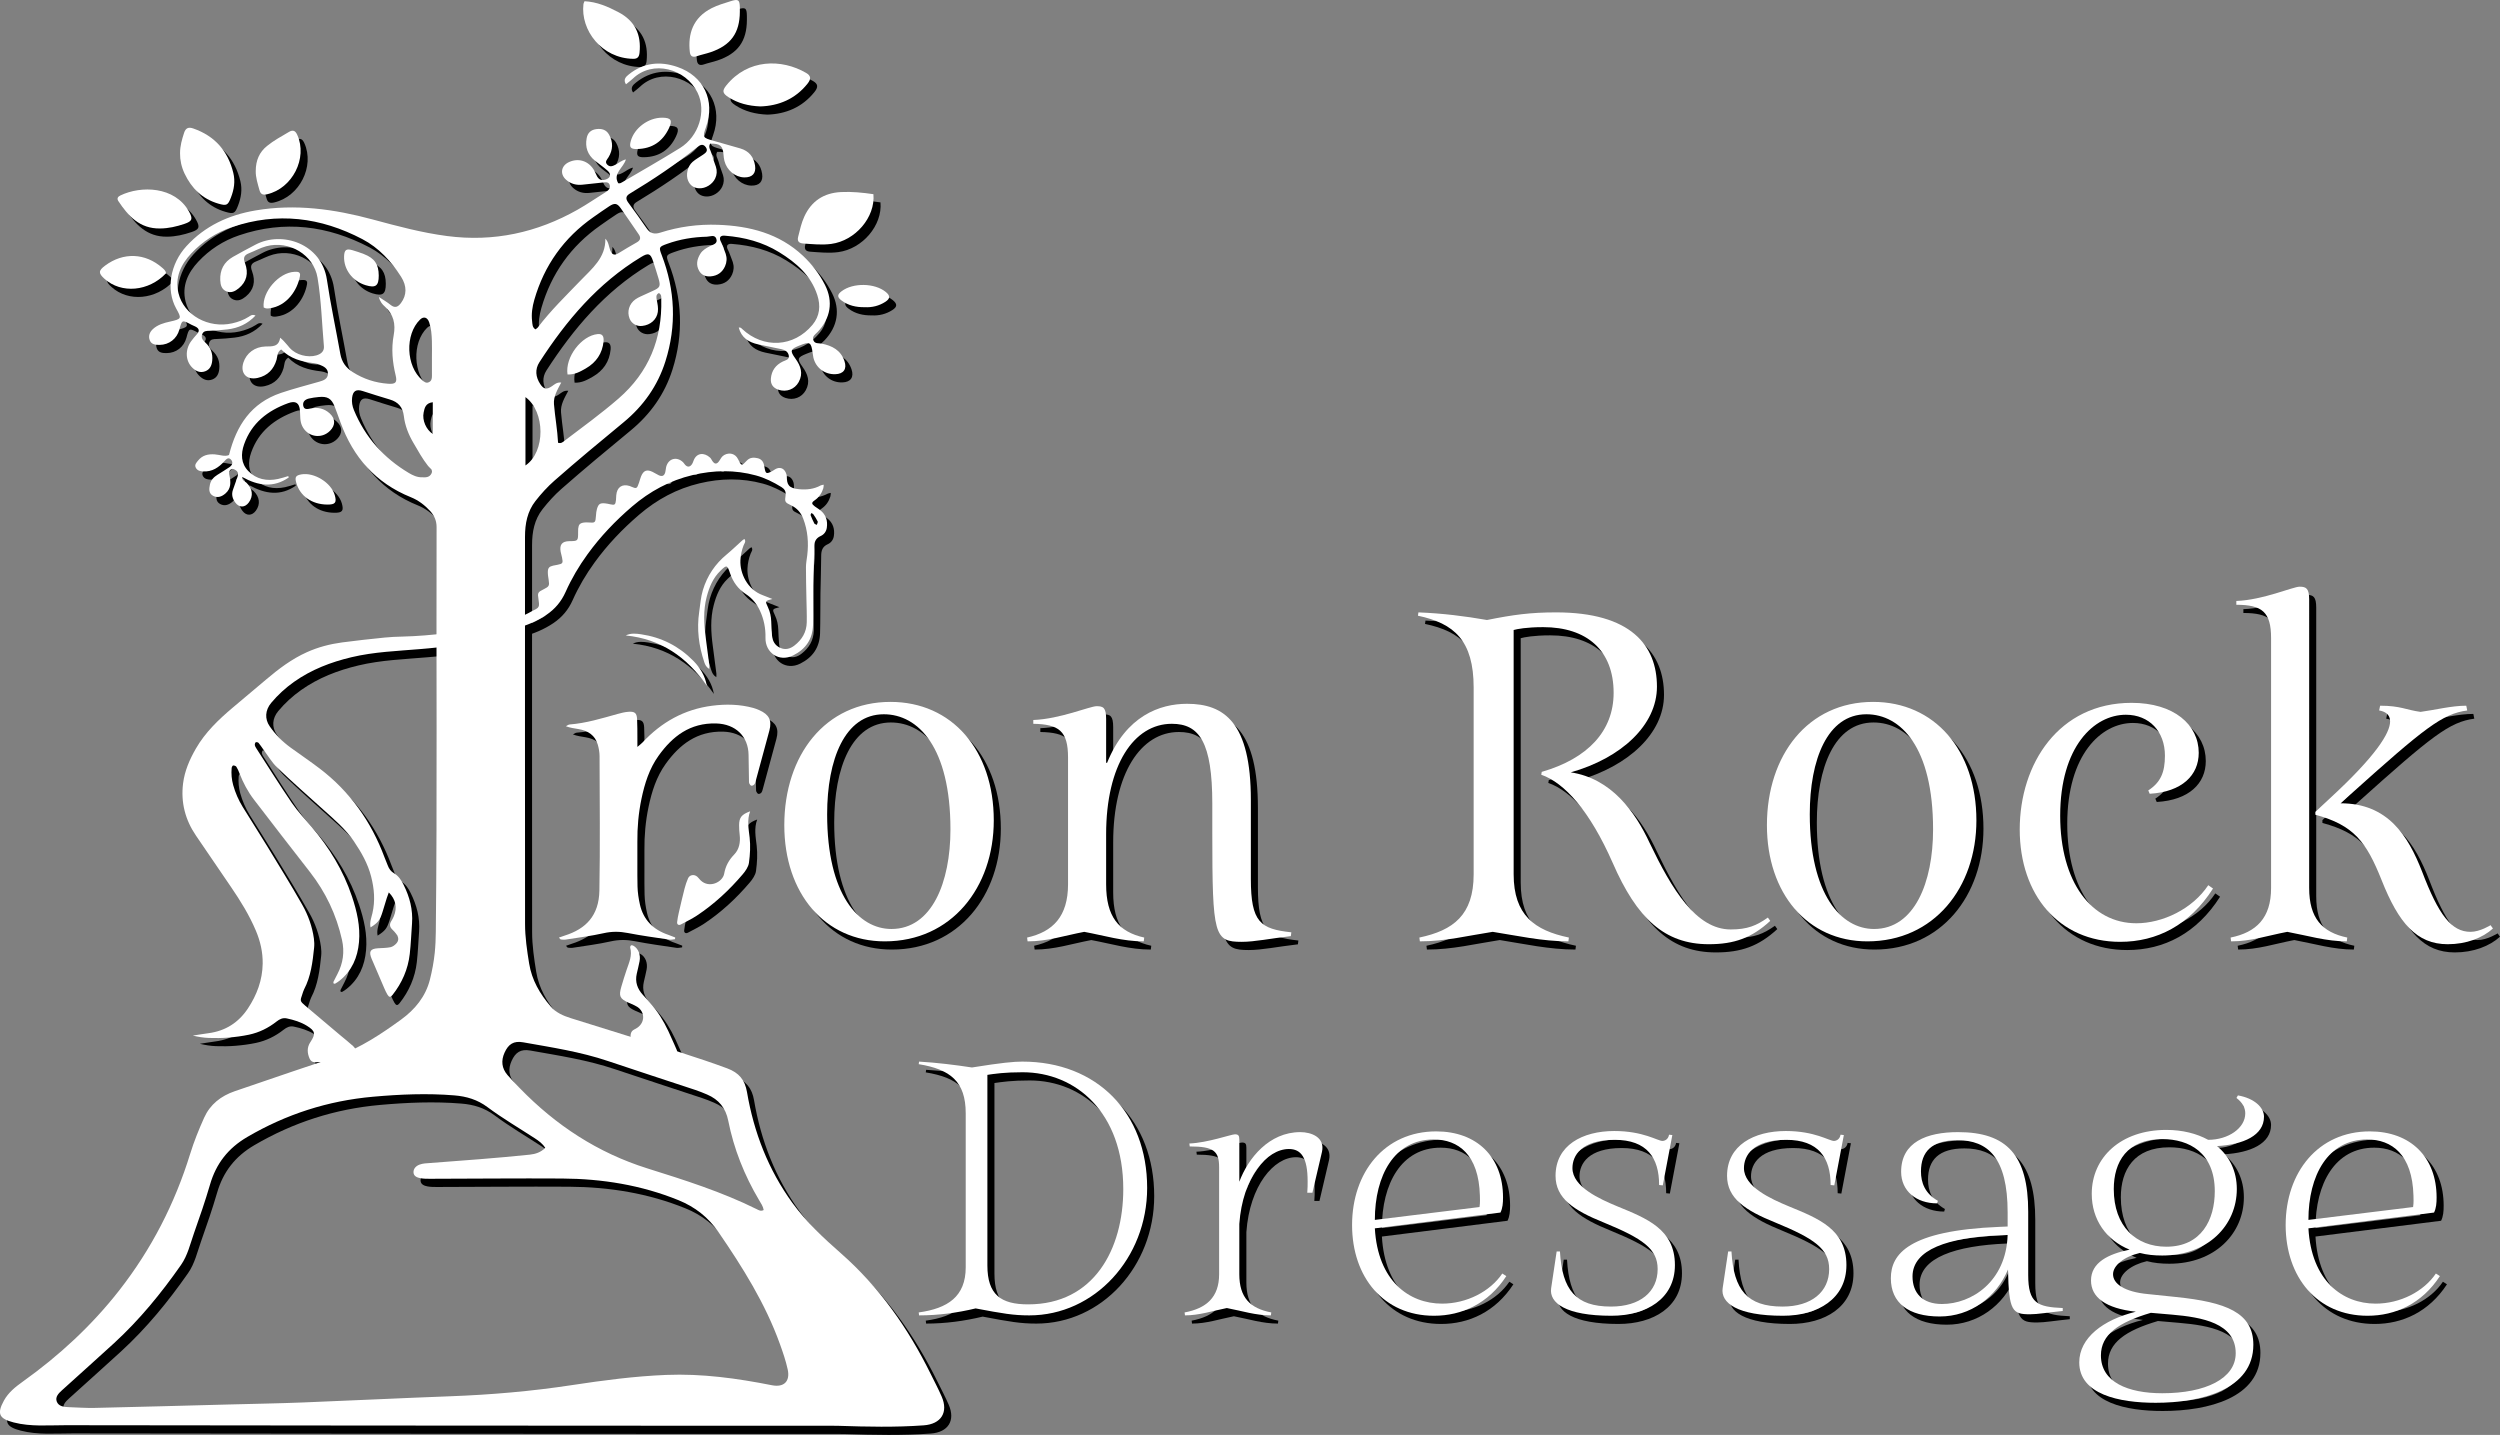 <?xml version="1.0" encoding="utf-8"?>
<!-- Generator: Adobe Illustrator 25.2.1, SVG Export Plug-In . SVG Version: 6.00 Build 0)  -->
<svg version="1.1" id="Layer_1" xmlns="http://www.w3.org/2000/svg" xmlns:xlink="http://www.w3.org/1999/xlink" x="0px" y="0px"
	 width="735.163px" height="421.961px" viewBox="0 0 735.163 421.961"
	 style="enable-background:new 0 0 735.163 421.961;" xml:space="preserve">
<rect x="0" y="0" width="735.163" height="421.961" fill="#808080" stroke="none"/>
<style type="text/css">
	.st0{fill:#FFFFFF;}
</style>
<g>
	<g>
		<g>
			<path d="M262.25,279.235c-17.64,0-29.54-14.14-29.54-34.16c0-20.58,12.04-36.26,31.22-36.26
				c18.06,0,30.38,14.14,30.38,34.86C294.309,263.414,281.849,279.235,262.25,279.235z
				 M261.97,212.455c-11.48,0-16.66,13.3-16.66,29.4c0,23.66,9.24,33.74,18.9,33.74
				c11.9,0,17.36-13.72,17.36-29.26C281.57,222.115,272.05,212.455,261.97,212.455z"/>
			<path d="M327.349,226.735h0.28c5.6-13.86,15.54-17.36,23.52-17.36
				c10.92,0,18.76,5.46,18.76,28.28v23.24c0,12.74,2.8,14.7,11.9,15.68l-0.14,1.12
				c-6.02,0.7-10.64,1.68-14.42,1.68c-8.12,0-8.68-1.68-8.68-31.92v-8.68
				c0-18.06-3.78-23.52-11.9-23.52c-11.2,0-19.32,12.18-19.32,32.48v14.7
				c0,9.52,3.64,14,11.2,15.68l-0.14,1.12c-6.16,0-11.48-1.68-17.5-2.8
				c-5.88,1.12-10.78,2.8-16.66,2.8l-0.14-1.12c7.56-1.68,12.04-6.16,12.04-15.68
				v-37.24c0-7.84-2.66-9.8-10.22-9.94v-1.12c7.84-0.28,16.66-4.06,18.62-4.06
				s2.8,0.42,2.8,3.78V226.735z"/>
			<path d="M455.446,229.395c13.58-3.92,21.14-12.04,21.14-23.24
				c0-12.46-7.84-19.32-20.72-19.32c-4.9,0-7.7,0.56-8.68,0.84v71.819
				c0,12.04,6.16,16.52,16.24,18.62l-0.14,1.12c-7.7,0-15.12-1.68-22.26-2.8
				c-7.28,1.12-13.86,2.8-21.42,2.8l-0.14-1.12c9.94-2.1,15.96-6.58,15.96-18.62
				v-54.879c0-13.86-5.74-18.9-16.38-21.14l0.14-0.98c7.14,0.28,13.72,1.12,20.16,2.24
				c7.7-1.54,12.74-2.24,20.3-2.24c21.979,0,29.68,9.66,29.68,21.84
				c0,11.34-10.5,21-25.34,25.2c11.9,1.82,18.9,11.48,23.24,20.86
				c6.44,13.44,13.58,25.34,23.8,25.34c4.9,0,7.561-1.12,10.92-3.5l0.7,0.98
				c-5.46,5.04-10.64,6.86-18.06,6.86c-13.021,0-21.14-7.56-28.28-23.94
				c-6.72-15.26-14.14-23.52-21-25.9L455.446,229.395z"/>
			<path d="M551.205,279.235c-17.64,0-29.539-14.14-29.539-34.16c0-20.58,12.039-36.26,31.22-36.26
				c18.06,0,30.38,14.14,30.38,34.86C583.266,263.414,570.806,279.235,551.205,279.235z
				 M550.926,212.455c-11.48,0-16.66,13.3-16.66,29.4c0,23.66,9.24,33.74,18.899,33.74
				c11.9,0,17.36-13.72,17.36-29.26C570.526,222.115,561.006,212.455,550.926,212.455z"/>
			<path d="M648.645,223.795c0,6.58-4.899,11.48-14.42,12.04l-0.42-0.98
				c3.641-2.38,4.9-5.32,4.9-10.22c0-7.14-4.62-12.04-11.48-12.04
				c-9.38,0-19.319,9.38-19.319,29.68c0,19.6,9.239,31.64,22.399,31.64
				c7.7,0,16.521-4.2,21.14-11.2l1.4,0.98c-6.86,10.78-16.52,15.68-27.3,15.68
				c-18.06,0-29.54-13.86-29.54-33.04c0-19.32,11.48-37.24,32.9-37.24
				C641.366,209.095,648.645,215.535,648.645,223.795z"/>
			<path d="M681.123,263.555c0,8.82,3.78,13.02,11.2,14.56l-0.141,1.12
				c-6.02,0-11.479-1.68-17.499-2.8c-5.881,1.12-10.641,2.8-16.521,2.8l-0.14-1.12
				c7.56-1.54,11.899-5.74,11.899-14.56v-73.499c0-7.7-2.66-9.8-10.22-9.8v-1.12
				c7.84-0.28,16.66-4.2,18.62-4.2s2.8,0.56,2.8,3.78V263.555z M690.364,238.635
				c14,0,19.88,9.66,23.939,20.02c4.9,12.88,8.681,17.78,14.28,17.78
				c2.8,0,5.88-1.96,5.88-1.96l0.7,0.98c-3.08,2.8-7.84,4.62-13.3,4.62
				c-9.101,0-14.42-6.16-19.46-18.9c-4.48-11.2-8.12-16.1-19.46-19.18v-0.84l4.06-3.78
				c13.86-12.74,17.92-19.46,17.92-22.82c0-2.1-1.54-2.94-3.22-3.22l0.28-1.4
				c6.02,0,7.699,1.26,11.899,1.82c4.2-0.56,9.101-1.82,13.44-1.82l0.279,1.4
				c-7.279,0.98-12.46,5.04-34.439,24.78L690.364,238.635z"/>
		</g>
		<g>
			<path d="M302.691,314.593c21.925,0,36.721,15.012,36.721,37.152c0,20.628-15.444,37.477-34.668,37.477
				c-4.645,0-7.776-0.54-15.769-2.052c-5.4,1.296-10.908,2.052-16.632,2.052l-0.108-0.864
				c8.532-1.188,13.824-4.644,13.824-13.284v-45.253c0-9.396-4.536-12.96-13.824-14.472
				c0-0.108,0.108-0.648,0.108-0.756c5.4,0.323,10.584,0.972,15.552,1.728
				C296.643,314.916,300.207,314.593,302.691,314.593z M292.431,318.481v56.053
				c0,8.641,3.996,11.448,11.988,11.448c19.332,0,27.973-16.2,27.973-33.912
				c0-22.465-13.933-34.345-29.593-34.345C297.508,317.725,294.7,318.157,292.431,318.481z"/>
			<path d="M366.517,349.91c2.593-6.912,8.749-14.58,17.929-14.58c3.24,0,7.344,1.512,6.372,5.832
				l-2.808,11.988h-1.513c0.108-1.188,0.108-2.376,0.108-3.349c0-7.02-1.944-9.504-5.508-9.504
				c-6.48,0-13.608,8.316-14.581,22.032v14.796c0,6.805,3.133,10.045,9.396,11.232l-0.107,0.864
				c-4.536,0-8.425-1.296-12.961-2.16c-4.319,0.864-8.1,2.16-12.312,2.16l-0.108-0.864
				c6.372-1.188,10.152-4.428,10.152-11.232v-31.428c0-4.752-1.513-6.156-8.641-6.156l-0.107-0.864
				c5.399-0.216,12.312-2.7,13.392-2.7c0.973,0,1.296,0.324,1.296,1.513V349.91z"/>
			<path d="M444.063,354.553c0,1.62-0.107,3.133-0.756,4.429l-36.937,4.644
				c0.864,15.444,10.044,22.141,19.765,22.141c7.236,0,14.148-3.564,17.712-8.856l1.188,0.756
				c-5.292,8.101-13.068,11.665-21.276,11.665c-14.797,0-24.085-11.341-24.085-26.677
				c0-15.444,9.504-27.54,24.732-27.54C436.395,335.114,444.063,342.673,444.063,354.553z
				 M406.371,361.142l30.78-3.78c0.216-1.404,0.108-2.484,0.108-3.349
				c-0.324-12.096-6.372-16.523-13.608-16.523C412.096,337.49,406.371,348.074,406.371,361.142z"/>
			<path d="M490.936,337.921c0.647,0,1.728-0.432,1.943-1.836l0.973,0.107l-2.809,14.797l-1.08-0.108
				c0-7.992-3.563-13.284-13.068-13.284c-9.828,0-12.42,4.645-12.42,8.316
				c0,5.508,7.992,9.072,13.176,11.232c8.641,3.563,16.957,6.695,16.957,17.28
				c0,9.936-8.425,14.904-18.685,14.904c-13.393,0-18.36-3.78-17.712-8.101l1.62-10.8h0.972
				c0.647,11.34,4.644,16.2,15.012,16.2c8.532,0,13.717-4.32,13.717-11.017
				c0-5.939-4.32-8.964-15.876-13.716c-8.856-3.564-14.148-7.128-14.148-13.717
				c0-8.964,7.884-13.176,17.28-13.176C485.32,335.005,489.532,337.921,490.936,337.921z"/>
			<path d="M541.371,337.921c0.647,0,1.728-0.432,1.943-1.836l0.973,0.107l-2.809,14.797l-1.08-0.108
				c0-7.992-3.563-13.284-13.068-13.284c-9.828,0-12.42,4.645-12.42,8.316
				c0,5.508,7.992,9.072,13.177,11.232c8.64,3.563,16.956,6.695,16.956,17.28
				c0,9.936-8.425,14.904-18.685,14.904c-13.393,0-18.36-3.78-17.712-8.101l1.62-10.8h0.972
				c0.647,11.34,4.644,16.2,15.012,16.2c8.532,0,13.717-4.32,13.717-11.017
				c0-5.939-4.32-8.964-15.876-13.716c-8.856-3.564-14.148-7.128-14.148-13.717
				c0-8.964,7.884-13.176,17.28-13.176C535.755,335.005,539.967,337.921,541.371,337.921z"/>
			<path d="M598.501,377.342c0,8.315,2.7,9.396,10.152,9.72v0.864
				c-4.32,0.432-7.344,0.972-9.612,0.972c-5.184,0-6.264-0.864-6.479-13.176
				c-3.456,8.208-11.017,13.824-20.089,13.824c-9.18,0-14.364-3.996-14.364-11.232
				c0-7.128,5.185-14.04,31.86-15.12l2.484-0.108v-4.104c0-16.2-5.832-21.276-14.796-21.276
				c-7.452,0-10.692,3.348-10.692,9.18c0,3.349,1.188,6.48,4.968,8.641l-0.216,0.756
				c-6.156,0-10.584-3.672-10.584-9.288c0-8.748,7.56-11.664,16.74-11.664
				c14.364,0,20.628,6.804,20.628,23.437V377.342z M592.453,365.57l-2.376,0.108
				c-15.012,0.647-25.597,4.104-25.597,12.096c0,4.86,2.916,8.101,8.641,8.101
				C581.869,385.874,592.021,379.286,592.453,365.57z"/>
			<path d="M637.92,371.618c-2.376,0-4.536-0.216-6.588-0.756c-4.644,1.08-7.884,3.672-7.884,6.264
				c0,2.809,3.348,5.185,10.26,5.833l8.316,0.863c14.58,1.513,22.681,4.536,22.681,14.04
				c0,13.177-15.337,17.064-28.729,17.064c-10.801,0-22.465-2.483-22.465-11.88
				c0-7.236,7.021-12.528,16.633-14.904c-8.856-0.972-13.177-4.212-13.177-9.18
				c0-5.293,5.076-7.776,11.341-9.072c-6.912-2.809-11.125-8.856-11.125-16.417
				c0-10.691,8.532-18.792,21.925-18.792c4.752,0,8.964,1.08,12.312,2.916
				c5.939,0,10.908-3.456,10.908-7.776c0-1.619-0.757-3.132-2.593-4.536l0.433-0.756
				c4.86,0.864,7.668,3.564,7.668,6.265c0,5.508-6.048,8.208-13.825,8.64
				c3.672,3.024,5.832,7.345,5.832,12.637C659.845,362.762,651.312,371.618,637.92,371.618z
				 M659.52,400.346c0-8.856-9.936-10.584-18.685-11.34l-6.264-0.54
				c-9.504,2.808-14.688,6.372-14.688,12.528c0,7.884,7.992,11.124,18.036,11.124
				C650.664,412.119,659.52,407.798,659.52,400.346z M637.92,337.381
				c-10.368,0-14.256,6.696-14.256,14.688c0,11.016,6.588,16.956,15.444,16.956
				c10.368,0,14.256-7.992,14.256-16.309C653.364,341.377,645.805,337.381,637.92,337.381z"/>
			<path d="M718.596,354.553c0,1.62-0.107,3.133-0.756,4.429l-36.937,4.644
				c0.864,15.444,10.044,22.141,19.765,22.141c7.235,0,14.147-3.564,17.712-8.856l1.188,0.756
				c-5.292,8.101-13.068,11.665-21.276,11.665c-14.797,0-24.085-11.341-24.085-26.677
				c0-15.444,9.505-27.54,24.732-27.54C710.928,335.114,718.596,342.673,718.596,354.553z
				 M680.904,361.142l30.78-3.78c0.216-1.404,0.108-2.484,0.108-3.349
				c-0.324-12.096-6.372-16.523-13.608-16.523C686.628,337.49,680.904,348.074,680.904,361.142z"/>
		</g>
		<g>
			<g>
				<path d="M210.639,199.136c-0.893-0.556-1.202-1.237-1.457-1.993
					c-1.625-4.822-2.252-9.728-1.493-14.82c0.317-2.126,0.446-4.268,1.069-6.35
					c1.273-4.26,3.628-7.724,7.012-10.52c1.589-1.313,3.069-2.764,4.605-4.143
					c0.179-0.161,0.407-0.264,0.615-0.396c0.538,0.777-0.042,1.333-0.255,1.884
					c-0.547,1.415-0.858,2.85-0.929,4.373c-0.177,3.8,1.999,8.607,6.584,10.274
					c0.869,0.316,1.722,0.676,2.82,1.11c-2.159,0.562-2.186,0.575-1.299,2.453
					c0.625,1.322,0.904,2.701,0.957,4.154c0.05,1.368,0.11,2.738,0.227,4.101
					c0.144,1.679,0.89,2.997,2.46,3.677c1.5,0.65,2.866,0.284,4.133-0.695
					c2.222-1.717,3.564-3.942,3.624-6.814c0.05-2.346-0.059-4.694-0.098-7.042
					c-0.052-3.068-0.147-6.136-0.137-9.204c0.004-1.165,0.245-2.33,0.383-3.495
					c0.436-3.687,0.141-7.29-1.192-10.769c-0.681-1.777-1.824-3.091-3.561-3.906
					c-1.836-0.862-1.897-1.025-1.619-2.98c0.163-1.145-0.36-1.857-1.238-2.399
					c-2.362-1.458-4.834-2.691-7.506-3.418c-6.183-1.681-12.391-1.57-18.604-0.097
					c-6.678,1.583-12.548,4.746-17.793,9.24c-4.883,4.184-9.295,8.799-13.09,14.03
					c-2.524,3.479-4.707,7.169-6.46,11.1c-1.263,2.832-3.133,5.039-5.656,6.743
					c-2.758,1.863-5.791,3.101-8.942,3.978c-6.1,1.697-12.211,3.378-18.376,4.799
					c-3.161,0.728-6.44,0.988-9.681,1.267c-6.807,0.586-13.648,0.811-20.343,2.409
					c-6.033,1.439-11.748,3.622-16.874,7.252c-2.489,1.762-4.722,3.805-6.692,6.159
					c-1.835,2.193-1.902,4.768-0.486,6.837c1.71,2.499,3.796,4.582,6.21,6.339
					c2.812,2.046,5.697,3.991,8.466,6.095c8.916,6.774,15.193,15.579,19.127,26.16
					c0.294,0.792,0.647,1.561,0.941,2.353c0.374,1.007,0.922,1.8,1.891,2.359
					c1.32,0.762,2.124,2.05,2.799,3.405c1.769,3.553,2.758,7.284,2.461,11.31
					c-0.221,2.994-0.329,6-0.667,8.98c-0.512,4.521-2.287,8.539-5.085,12.084
					c-0.569,0.72-0.98,0.705-1.471-0.106c-0.368-0.608-0.664-1.266-0.949-1.922
					c-1.111-2.563-2.204-5.134-3.305-7.702c-0.128-0.299-0.267-0.593-0.392-0.893
					c-0.911-2.201-0.423-2.996,1.898-3.134c1.21-0.072,2.439-0.069,3.618-0.308
					c0.63-0.128,1.282-0.597,1.731-1.093c0.756-0.835,0.737-1.736,0.077-2.679
					c-0.37-0.528-0.818-1.009-1.281-1.458c-0.779-0.755-0.845-1.544-0.268-2.45
					c0.278-0.437,0.522-0.903,0.725-1.381c1.086-2.549,0.602-4.988-1.461-7.051
					c-0.212,0.587-0.424,1.112-0.593,1.651c-0.429,1.365-0.832,2.739-1.257,4.106
					c-0.751,2.413-1.297,3.121-3.511,4.535c-0.338-1.486,0.232-2.853,0.539-4.166
					c0.856-3.669,0.54-7.229-0.378-10.804c-0.973-3.787-2.861-7.094-5.017-10.28
					c-2.506-3.705-5.871-6.531-9.134-9.47c-4.511-4.063-9.072-8.072-13.453-12.276
					c-1.606-1.541-2.768-3.567-4.122-5.379c-0.463-0.62-0.861-1.296-1.365-1.877
					c-0.163-0.188-0.647-0.298-0.842-0.186c-0.19,0.109-0.308,0.569-0.26,0.838
					c0.066,0.365,0.288,0.716,0.496,1.038c3.452,5.34,6.82,10.74,10.41,15.981
					c1.715,2.504,3.834,4.724,5.808,7.04c5.175,6.07,9.285,12.79,11.845,20.427
					c1.455,4.339,2.486,8.789,2.071,13.426c-0.405,4.529-2.084,8.455-5.696,11.338
					c-0.402,0.32-0.835,0.605-1.277,0.863c-0.126,0.074-0.413,0.062-0.489-0.03
					c-0.091-0.11-0.102-0.379-0.033-0.523c0.365-0.762,0.762-1.509,1.155-2.257
					c1.669-3.178,2.132-6.503,1.343-10.038c-1.648-7.379-4.792-14-9.405-19.919
					c-5.536-7.105-11.059-14.22-16.527-21.378c-1.774-2.322-3.139-4.919-4.211-7.666
					c-0.26-0.665-0.531-1.341-0.914-1.934c-0.162-0.251-0.63-0.402-0.952-0.392
					c-0.16,0.005-0.416,0.47-0.44,0.744c-0.146,1.703-0.008,3.383,0.454,5.037
					c0.635,2.278,1.577,4.419,2.8,6.416c2.373,3.874,4.843,7.686,7.207,11.565
					c3.48,5.71,7.005,11.394,10.306,17.211c1.724,3.039,2.924,6.373,3.416,9.9
					c0.125,0.895,0.157,1.829,0.064,2.727c-0.437,4.218-0.944,8.425-2.952,12.258
					c-0.239,0.456-0.355,0.978-0.531,1.468c-0.682,1.892-0.673,2.003,0.869,3.313
					c3.393,2.883,6.801,5.747,10.207,8.615c1.283,1.08,2.606,2.114,3.846,3.242
					c0.445,0.405,0.834,0.983,1.009,1.559c0.172,0.563-0.022,1.058-0.814,1.243
					c-2.242,0.523-4.432,1.305-6.688,1.734c-1.548,0.294-3.172,0.177-4.763,0.225
					c-0.73,0.022-1.227-0.414-1.503-1.038c-0.724-1.637-0.827-3.279,0.209-4.845
					c1.632-2.465,1.46-3.282-0.989-4.808c-1.829-1.14-3.843-1.728-5.916-2.179
					c-1.186-0.258-2.122,0.2-3.017,0.905c-2.417,1.905-5.121,3.24-8.1,3.876
					c-1.992,0.425-4.029,0.688-6.058,0.855c-1.908,0.158-3.835,0.172-5.749,0.107
					c-1.585-0.054-3.163-0.315-4.737-0.691c1.549-0.238,3.095-0.503,4.648-0.709
					c4.925-0.654,8.791-3.092,11.56-7.268c2.631-3.97,4.27-8.333,4.343-13.172
					c0.051-3.364-0.686-6.594-1.995-9.691c-1.935-4.582-4.527-8.769-7.309-12.846
					c-3.437-5.037-6.867-10.078-10.306-15.113c-3.169-4.64-4.503-9.78-3.794-15.39
					c0.464-3.669,1.922-7.01,3.751-10.189c2.775-4.823,6.705-8.56,10.867-12.079
					c3.257-2.754,6.533-5.482,9.786-8.24c3.706-3.143,7.551-6.052,12.002-8.049
					c3.31-1.485,6.768-2.392,10.324-2.87c4.178-0.562,8.372-1.002,12.565-1.435
					c1.715-0.177,3.444-0.242,5.169-0.285c4.412-0.11,8.801-0.476,13.181-1.029
					c2.156-0.272,4.329-0.397,6.491-0.618c6.109-0.624,11.895-2.381,17.362-5.235
					c0.741-0.387,1.461-0.82,2.216-1.175c0.752-0.354,1.042-0.917,0.938-1.729
					c-0.049-0.388-0.072-0.78-0.136-1.166c-0.321-1.932-0.236-2.101,1.57-2.997
					c1.554-0.77,1.675-1.025,1.415-2.717c-0.118-0.768-0.258-1.547-0.245-2.319
					c0.02-1.207,0.4-1.609,1.54-1.877c0.435-0.102,0.879-0.169,1.318-0.255
					c1.531-0.3,1.66-0.498,1.322-2.106c-0.12-0.573-0.299-1.133-0.406-1.708
					c-0.39-2.105,0.418-3.099,2.521-3.129c2.609-0.037,2.608-0.037,2.608-2.711
					c-0-0.327-0.01-0.656,0.024-0.98c0.125-1.194,0.493-1.604,1.651-1.779
					c0.431-0.065,0.879-0.066,1.314-0.032c2.058,0.163,2.111,0.112,2.268-2.054
					c0.047-0.645,0.1-1.308,0.285-1.92c0.446-1.48,0.904-1.774,2.391-1.641
					c0.507,0.045,1.01,0.163,1.509,0.276c1.324,0.301,1.543,0.151,1.696-1.254
					c0.049-0.454,0.042-0.915,0.078-1.371c0.192-2.407,1.725-3.466,3.976-2.751
					c0.121,0.039,0.234,0.106,0.352,0.156c1.66,0.712,1.749,0.674,2.364-1.116
					c0.211-0.614,0.354-1.255,0.599-1.853c0.718-1.752,1.685-2.144,3.349-1.361
					c0.637,0.3,1.225,0.709,1.864,1.007c0.994,0.464,1.602,0.195,1.905-0.847
					c0.145-0.497,0.139-1.037,0.26-1.544c0.606-2.533,3.124-3.248,4.996-1.421
					c0.229,0.224,0.383,0.526,0.606,0.759c0.67,0.701,1.337,0.687,1.928-0.098
					c0.263-0.349,0.41-0.798,0.573-1.216c0.872-2.248,3.063-2.422,4.826-0.814
					c0.278,0.253,0.434,0.643,0.652,0.966c0.692,1.024,1.332,1.044,2.038,0.005
					c0.433-0.637,0.724-1.333,1.472-1.744c1.547-0.851,3.261-0.391,4.045,1.194
					c1.03,2.083,1.05,2.103,2.591,0.462c0.935-0.996,2.1-0.972,3.21-0.709
					c1.048,0.248,1.749,1.045,1.883,2.224c0.015,0.129,0.067,0.253,0.089,0.381
					c0.35,2.04,0.521,2.125,2.375,1.143c0.281-0.149,0.534-0.352,0.809-0.515
					c1.275-0.752,2.543-0.338,3.127,1.045c0.148,0.35,0.272,0.744,0.276,1.12
					c0.021,2.335,0.481,3.43,3.626,3.716c2.222,0.202,4.338-0.015,6.331-1.112
					c0.26-0.143,0.594-0.146,0.894-0.214c-0.037,0.351-0.019,0.72-0.121,1.05
					c-0.454,1.476-1.277,2.665-2.559,3.555c-0.96,0.667-0.92,1.03,0.041,1.764
					c0.511,0.391,1.081,0.702,1.589,1.097c1.697,1.318,2.263,3.113,1.957,5.206
					c-0.161,1.106-0.826,1.982-1.794,2.411c-1.547,0.686-1.928,1.855-1.933,3.444
					c-0.01,3.662-0.161,7.323-0.214,10.985c-0.057,3.916-0.003,7.834-0.117,11.748
					c-0.121,4.177-2.155,7.104-5.84,8.944c-4.148,2.072-8.241-0.81-8.135-5.201
					c0.067-2.776-0.463-5.44-1.634-7.964c-0.928-2.002-2.285-3.667-4.087-4.835
					c-2.336-1.514-3.832-3.597-4.713-6.212c-0.819-2.43-0.972-2.458-2.814-0.683
					c-2.182,2.102-3.285,4.797-4.039,7.663c-1.048,3.978-0.823,8.002-0.284,12.026
					c0.363,2.711,0.714,5.423,1.06,8.136C210.703,198.331,210.658,198.59,210.639,199.136z
					 M240.685,153.268c-0.101,0.258-0.291,0.5-0.236,0.641c0.325,0.829,0.675,1.653,1.091,2.437
					c0.111,0.209,0.481,0.276,0.732,0.407c0.1-0.332,0.376-0.749,0.268-0.979
					c-0.348-0.744-0.827-1.426-1.281-2.114C241.168,153.52,240.967,153.455,240.685,153.268z"/>
				<path d="M222.663,240.99c-0.961,2.618-0.44,5.139-0.146,7.725c0.276,2.434,0.132,4.968-0.199,7.405
					c-0.162,1.194-1.004,2.414-1.819,3.375c-3.959,4.666-8.414,8.791-13.495,12.162
					c-1.491,0.989-3.123,1.758-4.701,2.608c-0.65,0.351-1.191,0.02-1.107-0.701
					c0.106-0.904,0.27-1.806,0.474-2.693c0.552-2.409,1.112-4.818,1.724-7.212
					c0.257-1.003,0.598-1.994,1.006-2.943c0.467-1.087,1.827-1.296,2.748-0.469
					c0.334,0.3,0.591,0.688,0.912,1.006c2.543,2.517,6.53,0.578,6.969-1.916
					c0.405-2.301,1.403-4.039,2.994-5.692c1.427-1.483,1.812-3.546,1.571-5.666
					c-0.11-0.968-0.186-1.948-0.175-2.921C219.446,242.781,220.135,241.924,222.663,240.99z"/>
				<path d="M199.509,312.739c-1.417-0.364-2.843-0.698-4.25-1.101c-2.144-0.613-4.331-1.062-6.36-2.088
					c-0.862-0.436-1.312-0.947-1.378-1.889c-0.072-1.028,0.007-1.97,1.056-2.506
					c0.343-0.175,0.687-0.358,0.998-0.584c2.198-1.599,2.174-4.55-0.068-6.061
					c-0.527-0.356-1.137-0.585-1.715-0.861c-0.288-0.138-0.591-0.242-0.882-0.375
					c-2.574-1.174-2.93-1.936-2.117-4.725c0.491-1.685,1.014-3.361,1.577-5.021
					c0.708-2.087,1.666-4.118,1.026-6.431c-0.055-0.197,0.081-0.58,0.242-0.674
					c0.168-0.098,0.51-0.017,0.712,0.1c1.453,0.842,2.169,2.654,1.794,4.588
					c-0.235,1.211-0.533,2.409-0.812,3.611c-0.565,2.437,0.167,4.466,1.8,6.254
					c1.262,1.382,2.541,2.76,3.676,4.249c2.012,2.639,3.511,5.595,4.816,8.656
					c0.459,1.077,0.999,2.12,1.426,3.209c0.506,1.29,0.22,1.655-1.136,1.588
					c-0.128-0.006-0.255-0.025-0.382-0.037C199.526,312.673,199.518,312.706,199.509,312.739z"/>
				<path d="M209.93,204.067c-5.884-8.458-13.542-13.774-23.843-14.783
					c1.496-0.757,3.052-0.566,4.537-0.347c5.927,0.874,11.069,3.464,15.312,7.771
					C207.927,198.729,209.416,201.122,209.93,204.067z"/>
			</g>
		</g>
		<g>
			<path d="M86.99,142.82c-4.473,3.108-8.994,2.482-13.659-0.13c-0.154,1.029,0.765,1.226,1.233,1.683
				c1.791,1.746,2.067,3.879,0.698,5.773c-1.142,1.581-2.824,1.622-3.982,0.064
				c-0.823-1.108-1.185-2.339-0.723-3.696c0.443-1.304,0.927-2.594,1.368-3.899
				c0.266-0.785,0.199-1.525-0.612-1.977c-0.402-0.224-0.852-0.554-1.355-0.169
				c-0.678,0.519-0.53,1.205-0.386,1.889c0.398,1.89,0.467,3.711-1.174,5.149
				c-1.072,0.94-2.324,1.432-3.653,0.713c-1.345-0.728-1.2-2.053-0.939-3.303
				c0.27-1.292,1.101-2.192,2.21-2.882c1.182-0.737,2.37-1.466,3.526-2.242
				c0.899-0.604,1.171-1.504,0.405-2.278c-0.761-0.771-1.406-0.001-1.908,0.553
				c-1.653,1.823-3.554,3.106-6.181,2.979c-0.878-0.042-1.695-0.2-2.164-1.015
				c-0.533-0.925,0.143-1.574,0.65-2.203c1.25-1.55,2.944-1.94,4.885-1.8
				c1.497,0.108,3.014,0.761,4.193,0.183c2.179-8.702,6.504-15.28,15.247-18.246
				c3.699-1.255,7.5-2.22,11.259-3.303c1.255-0.362,2.521-0.779,2.581-2.305
				c0.062-1.594-1.214-2.2-2.48-2.704c-0.514-0.205-1.062-0.382-1.61-0.444
				c-3.615-0.41-7.023-1.301-9.654-4.036c-1.266,0.793-1.075,2.034-1.363,3.021
				c-0.826,2.835-2.612,4.69-5.535,5.351c-3.278,0.742-5.227-1.396-4.217-4.526
				c0.894-2.77,3.361-4.627,6.478-4.712c1.925-0.053,3.921,0.214,4.335-2.584
				c1.565,1.266,2.38,2.73,3.667,3.783c2.013,1.648,5.638,2.237,7.871,1.063
				c0.979-0.515,1.418-1.312,1.325-2.371c-0.592-6.709-0.766-13.466-1.871-20.117
				c-1.12-6.74-8.359-11.049-15.082-9.248c-1.769,0.474-3.353,1.373-5.036,2.034
				c-1.541,0.605-1.775,1.401-1.228,2.864c1.151,3.082,0.468,5.567-1.812,7.453
				c-1.082,0.895-2.294,1.491-3.662,0.907c-1.369-0.585-1.725-1.843-1.788-3.246
				c-0.137-3.036,1.068-5.36,3.729-6.889c2.175-1.25,4.401-2.415,6.621-3.588
				c7.932-4.19,19.446-0.221,21.006,10.259c1.092,7.337,2.658,14.605,3.963,21.912
				c0.415,2.324,1.636,4.021,3.626,5.29c3.183,2.031,6.66,3.166,10.435,3.433
				c2.2,0.156,2.702-0.394,2.207-2.429c-0.954-3.918-1.324-7.862-0.584-11.855
				c0.605-3.266-0.01-6.124-2.633-8.443c-0.677-0.598-1.355-1.32-1.729-2.804
				c1.404,0.942,2.468,1.545,3.397,2.306c1.32,1.081,2.223,0.68,3.12-0.532
				c1.696-2.295,1.781-4.946,0.014-7.712c-2.908-4.553-6.534-8.514-11.387-11.057
				c-12.237-6.414-25.025-8.054-38.332-3.528c-4.643,1.579-8.669,4.188-11.995,7.743
				c-3.087,3.3-4.853,7.136-3.744,11.684c1.58,6.479,8.847,10.463,15.839,8.853
				c1.714-0.395,3.348-0.982,4.838-1.928c0.495-0.314,0.971-0.799,1.982-0.355
				c-2.335,2.473-5.075,3.698-8.249,4.072c-1.735,0.204-3.482,0.347-5.228,0.409
				c-0.955,0.034-1.847-0.01-2.232,1.074c-0.366,1.031,0.237,1.731,0.911,2.346
				c1.608,1.466,2.28,3.242,2.06,5.378c-0.143,1.395-0.649,2.573-2.048,3.106
				c-1.49,0.567-2.729-0.007-3.801-1.053c-2.018-1.969-2.188-5.241-0.362-7.765
				c0.526-0.727,1.12-1.411,1.719-2.084c0.888-0.997,0.619-1.719-0.502-2.269
				c-0.375-0.184-0.772-0.325-1.139-0.521c-2.745-1.469-2.744-1.472-3.529,1.444
				c-0.723,2.683-3.017,4.479-5.822,4.492c-1.135,0.005-2.356-0.076-2.855-1.301
				c-0.521-1.28-0.082-2.452,0.92-3.367c1.385-1.264,3.162-1.775,4.937-2.166
				c3.642-0.803,3.465-0.972,1.866-3.898c-3.022-5.529-1.775-13.067,3.083-18.356
				c5.417-5.898,12.369-9.106,20.25-10.447c11.713-1.994,23.149-0.407,34.475,2.656
				c7.215,1.951,14.428,3.895,21.881,4.871c13.719,1.797,26.445-1.003,38.343-7.729
				c2.849-1.611,5.543-3.483,8.325-5.208c0.852-0.528,1.483-1.21,1.103-2.19
				c-0.339-0.874-1.287-0.678-2.037-0.608c-1.953,0.182-3.903,0.397-5.85,0.627
				c-1.843,0.217-3.497-0.207-4.875-1.425c-1.908-1.686-1.509-4.119,0.81-5.202
				c3.121-1.458,6.416-0.119,7.846,3.283c0.566,1.346,1.185,2.394,2.907,1.855
				c1.485-0.465,1.796-1.568,0.648-2.598c-1.186-1.065-2.514-1.976-3.762-2.976
				c-2.157-1.729-2.915-3.964-2.413-6.625c0.289-1.53,1.23-2.434,2.812-2.642
				c1.584-0.208,2.958,0.15,3.774,1.622c1.241,2.241,1.16,4.467-0.171,6.667
				c-0.4,0.662-1.214,1.32-0.342,2.176c0.835,0.82,1.655,0.37,2.49-0.054
				c0.907-0.46,1.672-1.2,2.974-1.511c-0.7,2.501-3.939,4.093-2.257,7.014
				c0.563,0.121,0.915-0.148,1.261-0.352c5.647-3.32,11.35-6.552,16.909-10.008
				c5.566-3.459,7.805-10.857,5.157-16.275c-3.483-7.126-13.208-9.718-19.021-4.137
				c-0.596,0.573-1.28,1.058-2.031,1.672c-0.906-1.413-0.003-2.225,0.879-2.931
				c4.302-3.441,9.118-3.922,14.234-2.17c7.754,2.655,11.192,9.882,8.444,17.623
				c-1.098,3.093-1.028,3.202,2.199,4.097c2.629,0.729,5.255,1.473,7.871,2.245
				c2.55,0.753,3.952,2.499,4.338,5.046c0.345,2.281-0.825,3.531-3.201,3.47
				c-2.672-0.068-5.123-2.103-5.814-4.867c-0.149-0.597-0.221-1.218-0.266-1.832
				c-0.19-2.593-1.026-3.297-3.928-3.227c-0.665,1.062,0.184,1.967,0.411,2.907
				c0.322,1.332,0.87,2.609,1.291,3.919c0.373,1.16,0.3,2.305-0.225,3.416
				c-0.826,1.745-2.832,2.984-4.732,2.887c-1.548-0.079-2.636-0.834-3.231-2.245
				c-0.712-1.687-0.196-4.189,1.307-5.511c0.93-0.818,2.07-1.402,3.091-2.124
				c0.749-0.53,1.571-1.079,0.831-2.168c-0.785-1.155-1.681-0.739-2.495-0.082
				c-6.289,5.076-13.007,9.553-19.935,13.734c-1.204,0.726-1.143,1.567-0.409,2.578
				c1.828,2.519,3.689,5.017,5.428,7.595c1.036,1.535,2.315,1.806,3.983,1.271
				c5.515-1.768,11.19-2.523,16.976-2.314c9.343,0.337,18.009,2.549,25.004,9.111
				c2.657,2.492,4.841,5.351,6.478,8.573c2.485,4.891,1.66,9.832-2.22,13.887
				c-0.657,0.687-1.642,1.235-1.181,2.404c0.423,1.072,1.532,0.801,2.359,0.96
				c3.154,0.604,5.68,1.939,6.766,5.139c0.791,2.331-0.235,3.794-2.721,3.864
				c-3.107,0.088-5.719-1.898-6.416-4.888c-0.093-0.401-0.141-0.813-0.196-1.221
				c-0.452-3.372-0.802-3.58-3.92-2.32c-2.673,1.08-2.837,1.51-1.162,3.837
				c1.56,2.166,2.35,4.387,0.954,6.911c-1.175,2.125-3.594,3.022-5.927,2.252
				c-1.625-0.536-2.385-1.657-2.246-3.299c0.196-2.308,1.386-3.975,3.52-5.011
				c0.762-0.37,1.933-0.5,1.75-1.704c-0.176-1.156-1.114-1.698-2.207-1.931
				c-2.256-0.48-4.523-0.911-6.778-1.394c-2.826-0.606-4.957-1.988-5.738-4.945
				c0.545-0.121,0.753,0.177,0.992,0.401c6.294,5.884,15.195,5.395,20.69-1.205
				c2.169-2.606,2.44-5.607,1.417-8.757c-1.881-5.792-6.199-9.517-11.22-12.61
				c-4.85-2.987-10.22-4.402-15.886-4.843c-0.481-0.037-0.988-0.084-1.405,0.357
				c-0.342,0.782,0.237,1.407,0.486,2.092c0.352,0.969,0.783,1.913,1.101,2.892
				c0.397,1.222,0.322,2.464-0.199,3.634c-0.795,1.785-2.212,2.809-4.202,2.977
				c-1.432,0.121-2.666-0.329-3.402-1.597c-1.011-1.741-0.665-3.45,0.351-5.074
				c0.648-1.035,1.676-1.626,2.74-2.18c0.936-0.487,2.451-0.72,1.947-2.198
				c-0.459-1.348-1.825-0.635-2.782-0.612c-4.014,0.098-7.939,0.737-11.722,2.11
				c-2.358,0.856-2.443,0.979-1.57,3.249c3.967,10.323,4.438,20.766,1.095,31.326
				c-2.266,7.158-6.451,13.072-12.279,17.88c-6.866,5.664-13.718,11.341-20.399,17.216
				c-2.047,1.799-3.855,3.817-5.517,5.928c-2.408,3.059-3.084,6.721-3.085,10.506
				c-0.008,37.954-0.019,75.908,0.015,113.862c0.003,3.916,0.574,7.803,1.204,11.671
				c0.787,4.837,3.148,8.912,6.321,12.599c1.557,1.809,3.652,2.736,5.873,3.433
				c6.255,1.964,12.521,3.893,18.775,5.858c9.119,2.865,18.279,5.598,27.251,8.914
				c3.498,1.293,5.228,3.406,5.84,6.989c2.018,11.813,6.241,22.799,13.377,32.616
				c4.058,5.582,9.085,10.26,14.259,14.807c11.342,9.969,19.755,22.041,26.357,35.407
				c1.099,2.224,2.263,4.421,3.251,6.692c2.019,4.643-0.139,8.098-5.274,8.472
				c-8.328,0.608-16.663,0.418-24.998,0.142c-0.77-0.026-1.541-0.03-2.312-0.03
				c-16.824-0.002-33.648,0.007-50.473-0.003c-58.182-0.034-116.364-0.052-174.546-0.148
				c-5.091-0.008-10.229,0.49-15.275-0.811c-4.307-1.111-5.004-2.546-2.874-6.43
				c1.299-2.368,3.364-4.019,5.527-5.563c10.717-7.653,20.279-16.483,28.359-26.815
				c9.488-12.132,16.379-25.571,20.886-40.191c1.119-3.628,2.544-7.136,4.094-10.593
				c1.765-3.936,4.937-6.414,9.021-7.817c5.544-1.905,11.096-3.79,16.645-5.682
				c4.489-1.531,9.008-2.984,13.463-4.605c6.905-2.512,12.968-6.535,18.819-10.786
				c4.037-2.933,7.194-6.742,8.451-11.732c0.656-2.604,1.151-5.243,1.425-7.908
				c0.21-2.047,0.288-4.112,0.311-6.171c0.434-39.667,0.106-79.336,0.229-119.004
				c0.006-1.81-0.639-3.348-1.849-4.673c-1.609-1.761-3.467-3.202-5.716-4.109
				c-10.385-4.188-16.976-11.805-20.699-22.018c-0.566-1.552-1.116-3.11-1.716-4.649
				c-0.916-2.352-2.117-3.064-4.7-2.795c-0.974,0.102-1.958,0.213-2.904,0.451
				c-1.024,0.258-1.83,0.869-1.639,2.048c0.215,1.328,1.288,1.05,2.156,0.873
				c2.147-0.437,4.039-0.027,5.649,1.454c1.686,1.549,1.72,3.44,0.117,5.072
				c-2.533,2.578-6.676,1.863-8.232-1.398c-0.683-1.432-0.538-2.945-0.64-4.45
				c-0.16-2.353-1.284-3.051-3.498-2.24c-6.053,2.217-10.723,5.852-12.921,12.068
				c-1.02,2.884-0.945,5.668,1.24,7.906c2.343,2.399,5.416,3.019,8.721,2.314
				c1.017-0.217,2.006-0.564,3.007-0.852C86.895,142.549,86.942,142.684,86.99,142.82z
				 M162.412,339.966c-0.779-1.254-1.893-2.057-3.058-2.816c-4.667-3.044-9.494-5.86-13.957-9.191
				c-2.905-2.168-6.115-3.14-9.71-3.434c-7.995-0.655-15.948-0.314-23.92,0.396
				c-13.268,1.182-25.537,5.139-36.989,11.844c-5.641,3.303-9.153,7.848-10.933,13.965
				c-1.401,4.817-3.047,9.57-4.719,14.305c-1.119,3.171-1.854,6.53-3.82,9.347
				c-5.794,8.3-12.186,16.123-19.693,23.012c-5.064,4.647-10.207,9.211-15.297,13.832
				c-0.986,0.895-2.08,1.965-1.539,3.357c0.525,1.352,2.003,1.572,3.38,1.619
				c2.589,0.089,5.181,0.286,7.767,0.228c13.163-0.298,26.325-0.663,39.487-1.008
				c7.282-0.191,14.566-0.314,21.844-0.599c14.415-0.564,28.824-1.283,43.24-1.817
				c11.983-0.444,23.902-1.472,35.751-3.277c9.207-1.403,18.438-2.624,27.757-3
				c10.497-0.424,20.816,1,31.07,3.035c3.547,0.704,5.408-1.155,4.64-4.649
				c-0.561-2.556-1.413-5.03-2.299-7.493c-4.286-11.903-10.952-22.539-18.096-32.938
				c-2.962-4.311-6.836-7.352-11.707-9.333c-10.968-4.459-22.447-6.302-34.235-6.376
				c-12.965-0.081-25.932,0.051-38.898,0.079c-0.908,0.002-1.833-0.003-2.72-0.164
				c-0.975-0.177-2.032-0.565-2.084-1.702c-0.051-1.124,0.744-1.915,1.792-2.308
				c0.986-0.37,2.053-0.387,3.104-0.466c9.777-0.735,19.557-1.445,29.311-2.457
				C159.583,341.78,161.128,341.245,162.412,339.966z M226.648,358.237
				c-0.169-1.082-0.805-1.985-1.351-2.905c-4.331-7.305-7.433-15.083-9.073-23.372
				c-0.737-3.724-2.766-6.213-6.225-7.69c-1.152-0.492-2.318-0.964-3.507-1.359
				c-8.539-2.834-17.102-5.599-25.625-8.479c-8.112-2.741-16.553-4.015-24.942-5.509
				c-2.794-0.498-4.345,0.527-5.482,3.05c-1.068,2.369-0.831,4.575,0.852,6.553
				c1.165,1.37,2.441,2.65,3.696,3.944c10.521,10.844,22.854,18.944,37.447,23.527
				c10.93,3.433,21.847,6.873,32.128,11.975C225.149,358.26,225.791,358.708,226.648,358.237z
				 M166.183,132.62c0.9,0.271,1.371-0.185,1.86-0.557c5.368-4.077,10.833-8.036,15.924-12.453
				c8.926-7.745,12.851-17.574,12.566-29.138c-0.016-0.635,0.167-1.403-0.698-1.884
				c-0.961,0.473-0.769,1.295-0.615,2.089c0.222,1.149,0.47,2.294,0.299,3.473
				c-0.324,2.232-2.126,3.836-4.607,4.109c-1.631,0.179-3.095-0.67-3.69-2.139
				c-0.832-2.055-0.146-4.371,1.719-5.69c0.451-0.319,0.955-0.577,1.458-0.814
				c1.198-0.566,2.407-1.108,3.617-1.65c2.164-0.969,2.376-1.376,1.706-3.661
				c-0.502-1.715-1.046-3.419-1.609-5.116c-0.756-2.277-1.362-2.494-3.484-1.211
				c-12.764,7.722-22.03,18.714-29.932,30.953c-1.355,2.099-1.116,4.352,0.252,6.429
				c1.027,1.559,1.882,1.673,3.448,0.612c0.746-0.506,1.421-1.221,2.722-1.06
				c-1.138,2.131-2.323,4.109-2.14,6.354C165.29,125.076,165.998,128.848,166.183,132.62z
				 M180.088,72.601c0.968,0.993,1,2.203,1.389,3.268c0.467,1.275,1.1,1.862,2.478,1
				c1.771-1.107,3.583-2.154,5.398-3.192c1.084-0.62,1.24-1.356,0.535-2.369
				c-1.778-2.553-3.489-5.151-5.293-7.686c-1.051-1.476-1.797-1.58-3.352-0.566
				c-1.574,1.028-3.107,2.118-4.648,3.194c-8.725,6.09-14.48,14.221-17.394,24.316
				c-0.599,2.075-0.911,4.17-0.649,6.314c0.102,0.832,0.023,1.796,0.982,2.389
				c0.258-0.203,0.518-0.335,0.675-0.542c3.772-4.985,8.272-9.326,12.594-13.83
				C176.167,81.392,180.208,78.215,180.088,72.601z M126.304,142.768c1.023,0.061,2.078,0.017,2.646-1.101
				c0.563-1.108-0.47-1.576-0.993-2.235c-1.675-2.113-2.953-4.475-4.31-6.778
				c-1.441-2.444-2.489-5.088-2.818-7.91c-0.3-2.57-1.63-4.113-4.114-4.848
				c-2.671-0.791-5.326-1.636-7.978-2.49c-1.927-0.62-2.879-0.046-3.123,1.974
				c-0.151,1.252,0.062,2.476,0.537,3.626c3.274,7.942,8.729,14.077,16.168,18.508
				C123.487,142.209,124.779,142.826,126.304,142.768z M129.091,107.422c0-1.581,0.046-3.163-0.012-4.742
				c-0.067-1.853-0.185-3.724-0.8-5.487c-0.535-1.535-1.65-1.805-2.687-0.795
				c-4.484,4.368-4.145,13.714,0.648,17.797c0.53,0.452,1.058,0.969,1.85,0.656
				c0.849-0.335,1.01-1.05,1.003-1.861C129.078,111.134,129.089,109.278,129.091,107.422z
				 M156.596,139.292c5.932-3.975,5.839-15.873,0-20.105C156.596,125.849,156.596,132.527,156.596,139.292
				z M129.341,120.693c-2.155,0.256-2.409,1.717-2.683,2.993c-0.496,2.31,0.754,5.108,2.683,6.332
				C129.341,126.971,129.341,123.949,129.341,120.693z"/>
			<path d="M258.917,59.514c0.612,6.771-5.315,13.685-12.421,14.628
				c-2.728,0.362-5.446,0.069-8.164-0.119c-1.232-0.085-1.91-0.574-1.542-2.015
				c0.51-1.994,0.934-4.007,1.798-5.892c2.091-4.563,5.697-6.964,10.787-7.225
				C252.593,58.726,255.77,59.059,258.917,59.514z"/>
			<path d="M55.023,47.513c-0.012-2.225,0.573-4.118,1.182-6.019c0.458-1.429,1.276-1.799,2.693-1.306
				c6.397,2.222,10.214,6.655,11.785,13.062c0.612,2.499,0.219,4.878-0.693,7.237
				c-0.889,2.3-1.254,2.521-3.716,1.803c-4.736-1.38-7.867-4.523-9.912-8.812
				C55.433,51.53,54.998,49.459,55.023,47.513z"/>
			<path d="M225.67,33.71c-3.517-0.147-6.596-0.926-9.361-2.711
				c-1.786-1.153-1.93-1.882-0.643-3.477c6.33-7.85,16.266-7.841,23.431-3.685
				c1.479,0.858,1.575,1.771,0.392,3.244C235.914,31.534,231.113,33.532,225.67,33.71z"/>
			<path d="M173.962,2.774c3.692,0.187,6.833,1.579,9.934,3.2c4.946,2.586,6.797,6.64,6.246,11.966
				c-0.119,1.152-0.565,1.784-1.806,1.771c-9.313-0.103-15.597-8.423-14.686-16.12
				C173.673,3.395,173.791,3.211,173.962,2.774z"/>
			<path d="M49.15,69.6c-5.98,0.093-9.347-3.646-12.263-8.04c-0.511-0.77-0.153-1.313,0.571-1.663
				c6.098-2.95,16.011-2.718,20.183,4.701c1.224,2.176,0.995,2.864-1.326,3.649
				C53.995,69.032,51.623,69.585,49.15,69.6z"/>
			<path d="M77.279,52.741c0.006-3.205,1.079-5.583,3.313-7.398c1.997-1.623,4.269-2.848,6.485-4.152
				c1.233-0.726,1.901-0.253,2.422,0.904c3.084,6.844-1.436,15.714-8.866,17.439
				c-1.166,0.271-1.88,0.088-2.226-1.112C77.836,56.44,77.239,54.469,77.279,52.741z"/>
			<path d="M219.636,5.896c-0.034,6.239-2.658,9.864-8.655,11.886
				c-1.318,0.444-2.697,0.716-4.014,1.165c-1.269,0.433-1.901-0.036-2.037-1.234
				c-0.6-5.29,0.879-10.097,6.442-12.912c1.75-0.885,3.631-1.42,5.488-2.013
				c2.357-0.753,2.729-0.486,2.773,1.873C219.642,5.072,219.636,5.484,219.636,5.896z"/>
			<path d="M50.918,82.756c-5.1,5.397-13.159,6.101-18.098,1.658
				c-1.848-1.663-1.821-2.405,0.145-3.877c5.361-4.015,11.83-3.769,16.842,0.641
				C50.273,81.588,50.778,81.971,50.918,82.756z"/>
			<path d="M113.451,83.445c0.009,3.045-0.911,3.724-3.846,2.836c-3.881-1.175-6.491-4.667-6.346-8.491
				c0.072-1.912,0.641-2.341,2.486-1.795c1.135,0.336,2.265,0.704,3.366,1.136
				C112.235,78.355,113.44,80.138,113.451,83.445z"/>
			<path d="M256.325,92.747c-2.499,0.032-4.781-0.481-6.754-1.949c-1.35-1.005-1.328-1.743-0.003-2.748
				c3.353-2.542,9.715-2.438,12.976,0.212c1.35,1.097,1.346,1.959-0.113,2.903
				C260.569,92.37,258.491,92.869,256.325,92.747z"/>
			<path d="M196.777,37.02c2.632-0.002,3.122,0.755,2.002,3.123c-1.847,3.904-4.943,5.997-9.354,6.092
				c-1.972,0.043-2.367-0.516-1.851-2.383C188.624,40.057,192.709,37.024,196.777,37.02z"/>
			<path d="M98.281,150.788c-4.533-0.051-8.001-2.512-9.102-6.459c-0.449-1.61-0.129-2.125,1.502-2.417
				c3.769-0.675,8.808,2.453,9.84,6.108C101.147,150.236,100.679,150.815,98.281,150.788z"/>
			<path d="M79.611,92.821c-0.493-4.579,4.486-10.284,9.075-10.479c0.9-0.038,1.823-0.038,1.6,1.231
				c-0.728,4.135-3.841,8.838-8.911,9.496C80.835,93.14,80.262,93.23,79.611,92.821z"/>
			<path d="M168.963,112.528c-0.769-5.09,4.099-11.416,8.874-11.875
				c1.298-0.125,1.876,0.539,1.722,2.142c-0.34,3.542-2.158,6.212-5.252,7.985
				C172.708,111.696,171.05,112.634,168.963,112.528z"/>
		</g>
		<g>
			<g>
				<path d="M166.437,278.124c0.668-0.235,1.162-0.426,1.668-0.584
					c6.22-1.945,10.1-5.828,10.232-13.257c0.234-13.17,0.081-26.346,0.048-39.52
					c-0.003-1.12-0.208-2.269-0.515-3.353c-0.783-2.768-2.872-4.13-5.677-4.604
					c-1.205-0.204-2.419-0.353-3.715-0.832c0.369-0.181,0.727-0.493,1.108-0.522
					c4.859-0.374,9.463-1.804,14.104-3.094c1.055-0.293,2.142-0.566,3.229-0.64
					c1.82-0.125,2.404,0.382,2.501,2.137c0.103,1.868,0.068,3.743,0.088,5.615
					c0.008,0.715,0.001,1.431,0.001,2.583c0.739-0.638,1.162-0.94,1.507-1.311
					c5.516-5.921,12.236-9.744,20.468-10.804c4.064-0.523,8.139-0.437,12.129,0.657
					c0.595,0.163,1.174,0.396,1.737,0.644c2.883,1.271,3.766,3.008,2.973,5.994
					c-1.307,4.917-2.655,9.823-3.993,14.732c-0.105,0.385-0.205,0.803-0.44,1.111
					c-0.171,0.223-0.585,0.428-0.846,0.385c-0.245-0.04-0.513-0.384-0.623-0.65
					c-0.122-0.297-0.096-0.657-0.102-0.991c-0.045-2.468-0.09-4.937-0.119-7.405
					c-0.064-5.494-3.848-9.102-9.519-9.264c-7.713-0.22-12.863,3.807-16.946,9.5
					c-2.715,3.785-4.083,8.151-5.021,12.626c-0.881,4.2-1.259,8.45-1.214,12.741
					c0.046,4.346-0.057,8.695,0.043,13.039c0.041,1.787,0.313,3.593,0.708,5.343
					c1.013,4.485,3.896,7.406,8.357,8.911c0.681,0.23,1.343,0.513,2.014,0.772
					c-0.014,0.168-0.028,0.335-0.041,0.503c-0.546,0.053-1.111,0.219-1.636,0.141
					c-4.085-0.61-8.185-1.159-12.233-1.952c-2.422-0.474-4.694-0.495-7.125,0.052
					c-3.682,0.829-7.453,1.292-11.191,1.884c-0.464,0.073-0.956,0.001-1.432-0.04
					C166.865,278.662,166.782,278.492,166.437,278.124z"/>
			</g>
		</g>
	</g>
	<g>
		<g>
			<path class="st0" d="M260.175,276.822c-17.64,0-29.54-14.14-29.54-34.16
				c0-20.58,12.04-36.26,31.22-36.26c18.06,0,30.38,14.14,30.38,34.86
				C292.234,261.002,279.774,276.822,260.175,276.822z M259.894,210.042
				c-11.48,0-16.66,13.3-16.66,29.4c0,23.66,9.24,33.74,18.9,33.74
				c11.9,0,17.36-13.72,17.36-29.26C279.494,219.702,269.974,210.042,259.894,210.042z"/>
			<path class="st0" d="M325.274,224.322h0.28c5.6-13.86,15.54-17.36,23.52-17.36
				c10.92,0,18.76,5.46,18.76,28.28v23.24c0,12.74,2.8,14.7,11.9,15.68l-0.14,1.12
				c-6.02,0.7-10.64,1.68-14.42,1.68c-8.12,0-8.68-1.68-8.68-31.92v-8.68
				c0-18.06-3.78-23.52-11.9-23.52c-11.2,0-19.32,12.18-19.32,32.48v14.7
				c0,9.52,3.64,14,11.2,15.68l-0.14,1.12c-6.16,0-11.48-1.68-17.5-2.8
				c-5.88,1.12-10.78,2.8-16.66,2.8l-0.14-1.12c7.56-1.68,12.04-6.16,12.04-15.68
				v-37.24c0-7.84-2.66-9.8-10.22-9.94v-1.12c7.84-0.28,16.66-4.06,18.62-4.06
				s2.8,0.42,2.8,3.78V224.322z"/>
			<path class="st0" d="M453.371,226.982c13.58-3.92,21.14-12.04,21.14-23.24
				c0-12.46-7.84-19.32-20.72-19.32c-4.9,0-7.7,0.56-8.68,0.84v71.819
				c0,12.04,6.16,16.52,16.24,18.62l-0.14,1.12c-7.7,0-15.12-1.68-22.26-2.8
				c-7.28,1.12-13.86,2.8-21.42,2.8l-0.14-1.12c9.94-2.1,15.96-6.58,15.96-18.62
				v-54.879c0-13.86-5.74-18.9-16.38-21.14l0.14-0.98c7.14,0.28,13.72,1.12,20.16,2.24
				c7.7-1.54,12.74-2.24,20.3-2.24c21.979,0,29.68,9.66,29.68,21.84
				c0,11.34-10.5,21-25.34,25.2c11.9,1.82,18.9,11.48,23.24,20.86
				c6.44,13.44,13.58,25.34,23.8,25.34c4.9,0,7.561-1.12,10.92-3.5l0.7,0.98
				c-5.46,5.04-10.64,6.86-18.06,6.86c-13.021,0-21.14-7.56-28.28-23.94
				c-6.72-15.26-14.14-23.52-21-25.9L453.371,226.982z"/>
			<path class="st0" d="M549.13,276.822c-17.64,0-29.539-14.14-29.539-34.16
				c0-20.58,12.039-36.26,31.22-36.26c18.06,0,30.38,14.14,30.38,34.86
				C581.191,261.002,568.731,276.822,549.13,276.822z M548.851,210.042
				c-11.48,0-16.66,13.3-16.66,29.4c0,23.66,9.24,33.74,18.899,33.74
				c11.9,0,17.36-13.72,17.36-29.26C568.451,219.702,558.931,210.042,548.851,210.042z"/>
			<path class="st0" d="M646.57,221.382c0,6.58-4.899,11.48-14.42,12.04l-0.42-0.98
				c3.641-2.38,4.9-5.32,4.9-10.22c0-7.14-4.62-12.04-11.48-12.04
				c-9.38,0-19.319,9.38-19.319,29.68c0,19.6,9.239,31.64,22.399,31.64
				c7.7,0,16.521-4.2,21.14-11.2l1.4,0.98c-6.86,10.78-16.52,15.68-27.3,15.68
				c-18.06,0-29.54-13.86-29.54-33.04c0-19.32,11.48-37.24,32.9-37.24
				C639.29,206.682,646.57,213.122,646.57,221.382z"/>
			<path class="st0" d="M679.048,261.142c0,8.82,3.78,13.02,11.2,14.56l-0.141,1.12
				c-6.02,0-11.479-1.68-17.499-2.8c-5.881,1.12-10.641,2.8-16.521,2.8l-0.14-1.12
				c7.56-1.54,11.899-5.74,11.899-14.56v-73.499c0-7.7-2.66-9.8-10.22-9.8v-1.12
				c7.84-0.28,16.66-4.2,18.62-4.2s2.8,0.56,2.8,3.78V261.142z M688.288,236.222
				c14,0,19.88,9.66,23.939,20.02c4.9,12.88,8.681,17.78,14.28,17.78
				c2.8,0,5.88-1.96,5.88-1.96l0.7,0.98c-3.08,2.8-7.84,4.62-13.3,4.62
				c-9.101,0-14.42-6.16-19.46-18.9c-4.48-11.2-8.12-16.1-19.46-19.18v-0.84l4.06-3.78
				c13.86-12.74,17.92-19.46,17.92-22.82c0-2.1-1.54-2.94-3.22-3.22l0.28-1.4
				c6.02,0,7.699,1.26,11.899,1.82c4.2-0.56,9.101-1.82,13.44-1.82l0.279,1.4
				c-7.279,0.98-12.46,5.04-34.439,24.78L688.288,236.222z"/>
		</g>
		<g>
			<path class="st0" d="M300.616,312.18c21.925,0,36.721,15.012,36.721,37.152
				c0,20.628-15.444,37.477-34.668,37.477c-4.645,0-7.776-0.54-15.769-2.052
				c-5.4,1.296-10.908,2.052-16.632,2.052L270.16,385.945c8.532-1.188,13.824-4.644,13.824-13.284
				v-45.253c0-9.396-4.536-12.96-13.824-14.472c0-0.108,0.108-0.648,0.108-0.756
				c5.4,0.323,10.584,0.972,15.552,1.728C294.568,312.504,298.132,312.18,300.616,312.18z
				 M290.356,316.068v56.053c0,8.641,3.996,11.448,11.988,11.448c19.332,0,27.973-16.2,27.973-33.912
				c0-22.465-13.933-34.345-29.593-34.345C295.432,315.312,292.624,315.744,290.356,316.068z"/>
			<path class="st0" d="M364.442,347.497c2.593-6.912,8.749-14.58,17.929-14.58
				c3.24,0,7.344,1.512,6.372,5.832l-2.808,11.988h-1.513c0.108-1.188,0.108-2.376,0.108-3.349
				c0-7.02-1.944-9.504-5.508-9.504c-6.48,0-13.608,8.316-14.581,22.032v14.796
				c0,6.805,3.133,10.045,9.396,11.232l-0.107,0.864c-4.536,0-8.425-1.296-12.961-2.16
				c-4.319,0.864-8.1,2.16-12.312,2.16l-0.108-0.864c6.372-1.188,10.152-4.428,10.152-11.232
				v-31.428c0-4.752-1.513-6.156-8.641-6.156l-0.107-0.864c5.399-0.216,12.312-2.7,13.392-2.7
				c0.973,0,1.296,0.324,1.296,1.513V347.497z"/>
			<path class="st0" d="M441.988,352.14c0,1.62-0.107,3.133-0.756,4.429l-36.937,4.644
				c0.864,15.444,10.044,22.141,19.765,22.141c7.236,0,14.148-3.564,17.712-8.856l1.188,0.756
				c-5.292,8.101-13.068,11.665-21.276,11.665c-14.797,0-24.085-11.341-24.085-26.677
				c0-15.444,9.504-27.54,24.732-27.54C434.32,332.701,441.988,340.261,441.988,352.14z
				 M404.296,358.729l30.78-3.78c0.216-1.404,0.108-2.484,0.108-3.349
				c-0.324-12.096-6.372-16.523-13.608-16.523C410.02,335.077,404.296,345.661,404.296,358.729z"/>
			<path class="st0" d="M488.861,335.509c0.647,0,1.728-0.432,1.943-1.836l0.973,0.107l-2.809,14.797
				l-1.08-0.108c0-7.992-3.563-13.284-13.068-13.284c-9.828,0-12.42,4.645-12.42,8.316
				c0,5.508,7.992,9.072,13.176,11.232c8.641,3.563,16.957,6.695,16.957,17.28
				c0,9.936-8.425,14.904-18.685,14.904c-13.393,0-18.36-3.78-17.712-8.101l1.62-10.8h0.972
				c0.647,11.34,4.644,16.2,15.012,16.2c8.532,0,13.717-4.32,13.717-11.017
				c0-5.939-4.32-8.964-15.876-13.716c-8.856-3.564-14.148-7.128-14.148-13.717
				c0-8.964,7.884-13.176,17.28-13.176C483.245,332.593,487.457,335.509,488.861,335.509z"/>
			<path class="st0" d="M539.296,335.509c0.647,0,1.728-0.432,1.943-1.836l0.973,0.107l-2.809,14.797
				l-1.08-0.108c0-7.992-3.563-13.284-13.068-13.284c-9.828,0-12.42,4.645-12.42,8.316
				c0,5.508,7.992,9.072,13.177,11.232c8.64,3.563,16.956,6.695,16.956,17.28
				c0,9.936-8.425,14.904-18.685,14.904c-13.393,0-18.36-3.78-17.712-8.101l1.62-10.8h0.972
				c0.647,11.34,4.644,16.2,15.012,16.2c8.532,0,13.717-4.32,13.717-11.017
				c0-5.939-4.32-8.964-15.876-13.716c-8.856-3.564-14.148-7.128-14.148-13.717
				c0-8.964,7.884-13.176,17.28-13.176C533.679,332.593,537.891,335.509,539.296,335.509z"/>
			<path class="st0" d="M596.426,374.929c0,8.315,2.7,9.396,10.152,9.72v0.864
				c-4.32,0.432-7.344,0.972-9.612,0.972c-5.184,0-6.264-0.864-6.479-13.176
				c-3.456,8.208-11.017,13.824-20.089,13.824c-9.18,0-14.364-3.996-14.364-11.232
				c0-7.128,5.185-14.04,31.86-15.12l2.484-0.108v-4.104c0-16.2-5.832-21.276-14.796-21.276
				c-7.452,0-10.692,3.348-10.692,9.18c0,3.349,1.188,6.48,4.968,8.641l-0.216,0.756
				c-6.156,0-10.584-3.672-10.584-9.288c0-8.748,7.56-11.664,16.74-11.664
				c14.364,0,20.628,6.804,20.628,23.437V374.929z M590.378,363.157l-2.376,0.108
				c-15.012,0.647-25.597,4.104-25.597,12.096c0,4.86,2.916,8.101,8.641,8.101
				C579.794,383.462,589.946,376.873,590.378,363.157z"/>
			<path class="st0" d="M635.845,369.205c-2.376,0-4.536-0.216-6.588-0.756
				c-4.644,1.08-7.884,3.672-7.884,6.264c0,2.809,3.348,5.185,10.26,5.833l8.316,0.863
				c14.58,1.513,22.681,4.536,22.681,14.04c0,13.177-15.337,17.064-28.729,17.064
				c-10.801,0-22.465-2.483-22.465-11.88c0-7.236,7.021-12.528,16.633-14.904
				c-8.856-0.972-13.177-4.212-13.177-9.18c0-5.293,5.076-7.776,11.341-9.072
				c-6.912-2.809-11.125-8.856-11.125-16.417c0-10.691,8.532-18.792,21.925-18.792
				c4.752,0,8.964,1.08,12.312,2.916c5.939,0,10.908-3.456,10.908-7.776
				c0-1.619-0.757-3.132-2.593-4.536l0.433-0.756c4.86,0.864,7.668,3.564,7.668,6.265
				c0,5.508-6.048,8.208-13.825,8.64c3.672,3.024,5.832,7.345,5.832,12.637
				C657.769,360.349,649.237,369.205,635.845,369.205z M657.445,397.933
				c0-8.856-9.936-10.584-18.685-11.34l-6.264-0.54c-9.504,2.808-14.688,6.372-14.688,12.528
				c0,7.884,7.992,11.124,18.036,11.124C648.589,409.706,657.445,405.386,657.445,397.933z
				 M635.845,334.969c-10.368,0-14.256,6.696-14.256,14.688c0,11.016,6.588,16.956,15.444,16.956
				c10.368,0,14.256-7.992,14.256-16.309C651.289,338.965,643.729,334.969,635.845,334.969z"/>
			<path class="st0" d="M716.521,352.14c0,1.62-0.107,3.133-0.756,4.429l-36.937,4.644
				c0.864,15.444,10.044,22.141,19.765,22.141c7.235,0,14.147-3.564,17.712-8.856l1.188,0.756
				c-5.292,8.101-13.068,11.665-21.276,11.665c-14.797,0-24.085-11.341-24.085-26.677
				c0-15.444,9.505-27.54,24.732-27.54C708.853,332.701,716.521,340.261,716.521,352.14z
				 M678.828,358.729l30.78-3.78c0.216-1.404,0.108-2.484,0.108-3.349
				c-0.324-12.096-6.372-16.523-13.608-16.523C684.553,335.077,678.828,345.661,678.828,358.729z"/>
		</g>
		<g>
			<g>
				<path class="st0" d="M208.564,196.723c-0.893-0.556-1.202-1.237-1.457-1.993
					c-1.625-4.822-2.252-9.728-1.493-14.82c0.317-2.126,0.446-4.268,1.069-6.35
					c1.273-4.26,3.628-7.724,7.012-10.52c1.589-1.313,3.069-2.764,4.605-4.143
					c0.179-0.161,0.407-0.264,0.615-0.396c0.538,0.777-0.042,1.333-0.255,1.884
					c-0.547,1.415-0.858,2.85-0.929,4.373c-0.177,3.8,1.999,8.607,6.584,10.274
					c0.869,0.316,1.722,0.676,2.82,1.11c-2.159,0.562-2.186,0.575-1.299,2.453
					c0.625,1.322,0.904,2.701,0.957,4.154c0.05,1.368,0.11,2.738,0.227,4.101
					c0.144,1.679,0.889,2.997,2.46,3.677c1.5,0.65,2.866,0.284,4.133-0.695
					c2.222-1.717,3.564-3.942,3.624-6.814c0.05-2.346-0.059-4.694-0.098-7.042
					c-0.052-3.068-0.147-6.136-0.137-9.204c0.004-1.165,0.245-2.33,0.383-3.495
					c0.436-3.687,0.141-7.29-1.192-10.769c-0.681-1.777-1.824-3.091-3.561-3.906
					c-1.836-0.862-1.897-1.025-1.619-2.98c0.163-1.145-0.36-1.857-1.238-2.399
					c-2.362-1.458-4.834-2.691-7.506-3.418c-6.183-1.681-12.391-1.57-18.604-0.097
					c-6.678,1.583-12.548,4.746-17.793,9.24c-4.883,4.184-9.295,8.799-13.09,14.03
					c-2.524,3.479-4.707,7.169-6.46,11.1c-1.263,2.832-3.133,5.039-5.656,6.743
					c-2.758,1.863-5.791,3.101-8.942,3.978c-6.1,1.697-12.211,3.378-18.376,4.799
					c-3.161,0.728-6.44,0.988-9.681,1.267c-6.807,0.586-13.648,0.811-20.343,2.409
					c-6.033,1.439-11.748,3.622-16.874,7.252c-2.489,1.762-4.722,3.805-6.692,6.159
					c-1.835,2.193-1.902,4.768-0.486,6.837c1.71,2.499,3.796,4.582,6.21,6.339
					c2.812,2.046,5.697,3.991,8.466,6.095c8.916,6.774,15.193,15.579,19.127,26.16
					c0.294,0.792,0.647,1.561,0.941,2.353c0.374,1.007,0.922,1.8,1.891,2.359
					c1.32,0.762,2.124,2.05,2.799,3.405c1.769,3.553,2.758,7.284,2.461,11.31
					c-0.221,2.994-0.329,6-0.667,8.98c-0.512,4.521-2.287,8.539-5.085,12.084
					c-0.569,0.72-0.98,0.705-1.471-0.106c-0.368-0.608-0.664-1.266-0.949-1.922
					c-1.111-2.563-2.204-5.134-3.305-7.702c-0.128-0.299-0.267-0.593-0.392-0.893
					c-0.911-2.201-0.423-2.996,1.898-3.134c1.21-0.072,2.439-0.069,3.618-0.308
					c0.63-0.128,1.282-0.597,1.731-1.093c0.756-0.835,0.737-1.736,0.077-2.679
					c-0.37-0.528-0.818-1.009-1.281-1.458c-0.779-0.755-0.845-1.544-0.268-2.45
					c0.278-0.437,0.522-0.903,0.725-1.381c1.086-2.549,0.602-4.988-1.461-7.051
					c-0.212,0.587-0.424,1.112-0.593,1.651c-0.429,1.365-0.832,2.739-1.257,4.106
					c-0.751,2.413-1.297,3.121-3.511,4.535c-0.338-1.486,0.232-2.853,0.539-4.166
					c0.856-3.669,0.54-7.229-0.378-10.804c-0.973-3.787-2.861-7.094-5.017-10.28
					c-2.506-3.705-5.871-6.531-9.134-9.47c-4.511-4.063-9.072-8.072-13.453-12.276
					c-1.606-1.541-2.768-3.567-4.122-5.379c-0.463-0.62-0.861-1.296-1.365-1.877
					c-0.163-0.188-0.647-0.298-0.842-0.186c-0.19,0.109-0.308,0.569-0.26,0.838
					c0.066,0.365,0.288,0.716,0.496,1.038c3.452,5.34,6.82,10.74,10.41,15.981
					c1.715,2.504,3.834,4.724,5.808,7.04c5.175,6.07,9.285,12.79,11.845,20.427
					c1.455,4.339,2.486,8.789,2.071,13.426c-0.405,4.529-2.084,8.455-5.696,11.338
					c-0.402,0.32-0.835,0.605-1.277,0.863c-0.126,0.074-0.413,0.062-0.489-0.03
					c-0.091-0.11-0.102-0.379-0.033-0.523c0.365-0.762,0.762-1.509,1.155-2.257
					c1.669-3.178,2.132-6.503,1.343-10.038c-1.648-7.379-4.792-14-9.405-19.919
					c-5.536-7.105-11.059-14.22-16.527-21.378c-1.774-2.322-3.139-4.919-4.211-7.666
					c-0.26-0.665-0.531-1.341-0.914-1.934c-0.162-0.251-0.63-0.402-0.952-0.392
					c-0.16,0.005-0.416,0.47-0.44,0.744c-0.146,1.703-0.008,3.383,0.454,5.037
					c0.635,2.278,1.577,4.419,2.8,6.416c2.373,3.874,4.843,7.686,7.207,11.565
					c3.48,5.71,7.005,11.394,10.306,17.211c1.724,3.039,2.924,6.373,3.416,9.9
					c0.125,0.895,0.157,1.829,0.064,2.727c-0.437,4.218-0.944,8.425-2.952,12.258
					c-0.239,0.456-0.355,0.978-0.531,1.468c-0.682,1.892-0.673,2.003,0.869,3.313
					c3.393,2.883,6.801,5.747,10.207,8.615c1.283,1.08,2.606,2.114,3.846,3.242
					c0.445,0.405,0.834,0.983,1.009,1.559c0.172,0.563-0.022,1.058-0.814,1.243
					c-2.242,0.523-4.432,1.305-6.688,1.734c-1.548,0.294-3.172,0.177-4.763,0.225
					c-0.73,0.022-1.227-0.414-1.503-1.038c-0.724-1.637-0.827-3.279,0.209-4.845
					c1.632-2.465,1.46-3.282-0.989-4.808c-1.829-1.14-3.843-1.728-5.916-2.179
					c-1.186-0.258-2.122,0.2-3.017,0.905c-2.417,1.905-5.121,3.24-8.1,3.876
					c-1.992,0.425-4.029,0.688-6.058,0.855c-1.908,0.158-3.835,0.172-5.749,0.107
					c-1.585-0.054-3.163-0.315-4.737-0.691c1.549-0.238,3.095-0.503,4.648-0.709
					c4.925-0.654,8.791-3.092,11.56-7.268c2.631-3.97,4.27-8.333,4.343-13.172
					c0.051-3.364-0.686-6.594-1.995-9.691c-1.935-4.582-4.527-8.769-7.309-12.846
					c-3.437-5.037-6.867-10.078-10.306-15.113c-3.169-4.64-4.503-9.78-3.794-15.39
					c0.464-3.669,1.922-7.01,3.751-10.189c2.775-4.823,6.705-8.56,10.867-12.079
					c3.257-2.754,6.533-5.482,9.786-8.24c3.706-3.143,7.551-6.052,12.002-8.049
					c3.31-1.485,6.768-2.392,10.324-2.87c4.178-0.562,8.372-1.002,12.565-1.435
					c1.715-0.177,3.444-0.242,5.169-0.285c4.412-0.11,8.801-0.476,13.181-1.029
					c2.156-0.272,4.329-0.397,6.491-0.618c6.109-0.624,11.895-2.381,17.362-5.235
					c0.741-0.387,1.461-0.82,2.216-1.175c0.752-0.354,1.042-0.917,0.938-1.729
					c-0.049-0.388-0.072-0.78-0.136-1.166c-0.321-1.932-0.236-2.101,1.57-2.997
					c1.554-0.77,1.675-1.025,1.415-2.717c-0.118-0.768-0.258-1.547-0.245-2.319
					c0.02-1.207,0.4-1.609,1.54-1.877c0.435-0.102,0.879-0.169,1.318-0.255
					c1.531-0.3,1.66-0.498,1.322-2.106c-0.12-0.573-0.299-1.133-0.406-1.708
					c-0.39-2.105,0.418-3.099,2.521-3.129c2.609-0.037,2.608-0.037,2.608-2.711
					c-0-0.327-0.01-0.656,0.024-0.98c0.125-1.194,0.493-1.604,1.651-1.779
					c0.431-0.065,0.879-0.066,1.314-0.032c2.058,0.163,2.111,0.112,2.268-2.054
					c0.047-0.645,0.1-1.308,0.285-1.92c0.446-1.48,0.904-1.774,2.391-1.641
					c0.507,0.045,1.01,0.163,1.509,0.276c1.324,0.301,1.543,0.151,1.696-1.254
					c0.049-0.454,0.042-0.915,0.078-1.371c0.192-2.407,1.725-3.466,3.976-2.751
					c0.121,0.039,0.234,0.106,0.352,0.156c1.66,0.712,1.749,0.674,2.364-1.116
					c0.211-0.614,0.354-1.255,0.599-1.853c0.718-1.752,1.685-2.144,3.349-1.361
					c0.637,0.3,1.225,0.709,1.864,1.007c0.994,0.464,1.602,0.195,1.905-0.847
					c0.145-0.497,0.139-1.037,0.26-1.544c0.606-2.533,3.124-3.248,4.996-1.421
					c0.229,0.224,0.383,0.526,0.606,0.759c0.67,0.701,1.337,0.687,1.928-0.098
					c0.263-0.349,0.41-0.798,0.573-1.216c0.872-2.248,3.063-2.422,4.826-0.814
					c0.278,0.253,0.434,0.643,0.652,0.966c0.692,1.024,1.332,1.044,2.038,0.005
					c0.433-0.637,0.724-1.333,1.472-1.744c1.547-0.851,3.261-0.391,4.045,1.194
					c1.03,2.083,1.05,2.103,2.591,0.462c0.935-0.996,2.1-0.972,3.21-0.709
					c1.048,0.248,1.749,1.045,1.883,2.224c0.015,0.129,0.067,0.253,0.089,0.381
					c0.35,2.04,0.521,2.125,2.375,1.143c0.281-0.149,0.534-0.352,0.809-0.515
					c1.275-0.752,2.543-0.338,3.127,1.045c0.148,0.35,0.272,0.744,0.276,1.12
					c0.021,2.335,0.481,3.43,3.626,3.716c2.222,0.202,4.338-0.015,6.331-1.112
					c0.26-0.143,0.594-0.146,0.894-0.214c-0.037,0.351-0.019,0.72-0.121,1.05
					c-0.454,1.476-1.277,2.665-2.559,3.555c-0.96,0.667-0.92,1.03,0.041,1.764
					c0.511,0.391,1.081,0.702,1.589,1.097c1.697,1.318,2.263,3.113,1.957,5.206
					c-0.161,1.106-0.826,1.982-1.794,2.411c-1.547,0.686-1.928,1.855-1.933,3.444
					c-0.01,3.662-0.161,7.323-0.214,10.985c-0.057,3.916-0.003,7.834-0.117,11.748
					c-0.121,4.177-2.155,7.104-5.84,8.944c-4.148,2.072-8.241-0.81-8.135-5.201
					c0.067-2.776-0.463-5.44-1.634-7.964c-0.928-2.002-2.285-3.667-4.087-4.835
					c-2.336-1.514-3.832-3.597-4.713-6.212c-0.819-2.43-0.972-2.458-2.814-0.683
					c-2.182,2.102-3.285,4.797-4.039,7.663c-1.048,3.978-0.823,8.002-0.284,12.026
					c0.363,2.711,0.714,5.423,1.06,8.136C208.628,195.918,208.583,196.177,208.564,196.723z
					 M238.609,150.856c-0.101,0.258-0.291,0.5-0.236,0.641c0.325,0.829,0.675,1.653,1.091,2.437
					c0.111,0.209,0.481,0.276,0.732,0.407c0.1-0.332,0.376-0.749,0.268-0.979
					c-0.348-0.744-0.827-1.426-1.281-2.114C239.092,151.108,238.891,151.042,238.609,150.856z"/>
				<path class="st0" d="M220.588,238.577c-0.961,2.618-0.44,5.139-0.146,7.725
					c0.276,2.434,0.132,4.968-0.199,7.405c-0.162,1.194-1.004,2.414-1.819,3.375
					c-3.959,4.666-8.414,8.791-13.495,12.162c-1.491,0.989-3.123,1.758-4.701,2.608
					c-0.651,0.351-1.191,0.02-1.107-0.701c0.106-0.904,0.27-1.806,0.474-2.693
					c0.552-2.409,1.112-4.818,1.724-7.212c0.257-1.003,0.598-1.994,1.006-2.943
					c0.467-1.087,1.827-1.296,2.748-0.469c0.334,0.3,0.591,0.688,0.912,1.006
					c2.543,2.517,6.53,0.578,6.969-1.916c0.405-2.301,1.403-4.039,2.994-5.692
					c1.427-1.483,1.812-3.546,1.571-5.666c-0.11-0.968-0.186-1.948-0.175-2.921
					C217.37,240.368,218.06,239.511,220.588,238.577z"/>
				<path class="st0" d="M197.434,310.326c-1.417-0.364-2.843-0.698-4.25-1.101
					c-2.144-0.613-4.331-1.062-6.36-2.088c-0.862-0.436-1.312-0.947-1.378-1.889
					c-0.072-1.028,0.007-1.97,1.056-2.506c0.343-0.175,0.687-0.358,0.998-0.584
					c2.198-1.599,2.174-4.55-0.068-6.061c-0.527-0.356-1.137-0.585-1.715-0.861
					c-0.288-0.138-0.591-0.242-0.882-0.375c-2.574-1.174-2.93-1.936-2.117-4.725
					c0.491-1.685,1.014-3.361,1.577-5.021c0.708-2.087,1.666-4.118,1.026-6.431
					c-0.055-0.197,0.081-0.58,0.242-0.674c0.168-0.098,0.51-0.017,0.712,0.1
					c1.453,0.842,2.169,2.654,1.794,4.588c-0.235,1.211-0.533,2.409-0.812,3.611
					c-0.565,2.437,0.167,4.466,1.8,6.254c1.262,1.382,2.541,2.76,3.676,4.249
					c2.012,2.639,3.511,5.595,4.816,8.656c0.459,1.077,0.999,2.12,1.426,3.209
					c0.506,1.29,0.22,1.655-1.136,1.588c-0.128-0.006-0.255-0.025-0.382-0.037
					C197.451,310.26,197.442,310.293,197.434,310.326z"/>
				<path class="st0" d="M207.855,201.655c-5.884-8.458-13.542-13.774-23.843-14.783
					c1.496-0.757,3.052-0.566,4.537-0.347c5.927,0.874,11.069,3.464,15.312,7.771
					C205.852,196.316,207.34,198.709,207.855,201.655z"/>
			</g>
		</g>
		<g>
			<path class="st0" d="M84.914,140.407c-4.473,3.108-8.994,2.482-13.659-0.13
				c-0.154,1.029,0.765,1.226,1.233,1.683c1.791,1.746,2.067,3.879,0.698,5.773
				c-1.142,1.581-2.824,1.622-3.982,0.064c-0.823-1.108-1.185-2.339-0.723-3.696
				c0.443-1.304,0.927-2.594,1.368-3.899c0.266-0.785,0.199-1.525-0.612-1.977
				c-0.402-0.224-0.852-0.554-1.355-0.169c-0.678,0.519-0.53,1.205-0.386,1.889
				c0.398,1.89,0.467,3.711-1.174,5.149c-1.072,0.94-2.324,1.432-3.653,0.713
				c-1.345-0.728-1.2-2.053-0.939-3.303c0.27-1.292,1.101-2.192,2.21-2.882
				c1.182-0.737,2.37-1.466,3.526-2.242c0.899-0.604,1.171-1.504,0.405-2.278
				c-0.761-0.771-1.406-0.001-1.908,0.553c-1.653,1.823-3.554,3.106-6.181,2.979
				c-0.878-0.042-1.695-0.2-2.164-1.015c-0.533-0.925,0.143-1.574,0.65-2.203
				c1.25-1.55,2.944-1.94,4.885-1.8c1.497,0.108,3.014,0.761,4.193,0.183
				c2.179-8.702,6.504-15.28,15.247-18.246c3.699-1.255,7.5-2.22,11.259-3.303
				c1.255-0.362,2.521-0.779,2.581-2.305c0.062-1.594-1.214-2.2-2.48-2.704
				c-0.514-0.205-1.062-0.382-1.61-0.444c-3.615-0.41-7.023-1.301-9.654-4.036
				c-1.266,0.793-1.075,2.034-1.363,3.021c-0.826,2.835-2.612,4.69-5.535,5.351
				c-3.278,0.742-5.227-1.396-4.217-4.526c0.894-2.77,3.361-4.627,6.478-4.712
				c1.925-0.053,3.921,0.214,4.335-2.584c1.565,1.266,2.38,2.73,3.667,3.783
				c2.013,1.648,5.638,2.237,7.871,1.063c0.979-0.515,1.418-1.312,1.325-2.371
				c-0.592-6.709-0.766-13.466-1.871-20.117c-1.12-6.74-8.359-11.049-15.082-9.248
				c-1.769,0.474-3.353,1.373-5.036,2.034c-1.541,0.605-1.775,1.401-1.228,2.864
				c1.151,3.082,0.468,5.567-1.812,7.453c-1.082,0.895-2.294,1.491-3.662,0.907
				c-1.369-0.585-1.725-1.843-1.788-3.246c-0.137-3.036,1.068-5.36,3.729-6.889
				c2.175-1.25,4.401-2.415,6.621-3.588c7.932-4.19,19.446-0.221,21.006,10.259
				c1.092,7.337,2.658,14.605,3.963,21.912c0.415,2.324,1.636,4.021,3.626,5.29
				c3.183,2.031,6.66,3.166,10.435,3.433c2.2,0.156,2.702-0.394,2.207-2.429
				c-0.954-3.918-1.324-7.862-0.584-11.855c0.605-3.266-0.01-6.124-2.633-8.443
				c-0.677-0.598-1.355-1.32-1.729-2.804c1.404,0.942,2.468,1.545,3.397,2.306
				c1.32,1.081,2.223,0.68,3.12-0.532c1.696-2.295,1.781-4.946,0.014-7.712
				c-2.908-4.553-6.534-8.514-11.387-11.057c-12.237-6.414-25.025-8.054-38.332-3.528
				c-4.643,1.579-8.669,4.188-11.995,7.743c-3.087,3.3-4.853,7.136-3.744,11.684
				c1.58,6.479,8.847,10.463,15.839,8.853c1.714-0.395,3.348-0.982,4.838-1.928
				c0.495-0.314,0.971-0.799,1.982-0.355c-2.335,2.473-5.075,3.698-8.249,4.072
				c-1.735,0.204-3.482,0.347-5.228,0.409c-0.955,0.034-1.847-0.01-2.232,1.074
				c-0.366,1.031,0.237,1.731,0.911,2.346c1.608,1.466,2.28,3.242,2.06,5.378
				c-0.143,1.395-0.649,2.573-2.048,3.106c-1.49,0.567-2.729-0.007-3.801-1.053
				c-2.018-1.969-2.188-5.241-0.362-7.765c0.526-0.727,1.12-1.411,1.719-2.084
				c0.888-0.997,0.619-1.719-0.502-2.269c-0.375-0.184-0.772-0.325-1.139-0.521
				c-2.745-1.469-2.744-1.472-3.529,1.444c-0.723,2.683-3.017,4.479-5.822,4.492
				c-1.135,0.005-2.356-0.076-2.855-1.301c-0.521-1.28-0.082-2.452,0.92-3.367
				c1.385-1.264,3.162-1.775,4.937-2.166c3.642-0.803,3.465-0.972,1.866-3.898
				c-3.022-5.529-1.775-13.067,3.083-18.356c5.417-5.898,12.369-9.106,20.25-10.447
				c11.713-1.994,23.149-0.407,34.475,2.656c7.215,1.951,14.428,3.895,21.881,4.871
				c13.719,1.797,26.445-1.003,38.343-7.729c2.849-1.611,5.543-3.483,8.325-5.208
				c0.852-0.528,1.483-1.21,1.103-2.19c-0.339-0.874-1.287-0.678-2.037-0.608
				c-1.953,0.182-3.903,0.397-5.85,0.627c-1.843,0.217-3.497-0.207-4.875-1.425
				c-1.908-1.686-1.509-4.119,0.81-5.202c3.121-1.458,6.416-0.119,7.846,3.283
				c0.566,1.346,1.185,2.394,2.907,1.855c1.485-0.465,1.796-1.568,0.648-2.598
				c-1.186-1.065-2.514-1.976-3.762-2.976c-2.157-1.729-2.915-3.964-2.413-6.625
				c0.289-1.53,1.23-2.434,2.812-2.642c1.584-0.208,2.958,0.15,3.774,1.622
				c1.241,2.241,1.16,4.467-0.171,6.667c-0.4,0.662-1.214,1.32-0.342,2.176
				c0.835,0.82,1.655,0.37,2.49-0.054c0.907-0.46,1.672-1.2,2.974-1.511
				c-0.7,2.501-3.939,4.093-2.257,7.014c0.563,0.121,0.915-0.148,1.261-0.352
				c5.647-3.32,11.35-6.552,16.909-10.008c5.566-3.459,7.805-10.857,5.157-16.275
				c-3.483-7.126-13.208-9.718-19.021-4.137c-0.596,0.573-1.28,1.058-2.031,1.672
				c-0.906-1.413-0.003-2.225,0.879-2.931c4.302-3.441,9.118-3.922,14.234-2.17
				c7.754,2.655,11.192,9.882,8.444,17.623c-1.098,3.093-1.028,3.202,2.199,4.097
				c2.629,0.729,5.255,1.473,7.871,2.245c2.55,0.753,3.952,2.499,4.338,5.046
				c0.345,2.281-0.825,3.531-3.201,3.47c-2.672-0.068-5.123-2.103-5.814-4.867
				c-0.149-0.597-0.221-1.218-0.266-1.832c-0.19-2.593-1.026-3.297-3.928-3.227
				c-0.665,1.062,0.184,1.967,0.411,2.907c0.322,1.332,0.87,2.609,1.291,3.919
				c0.373,1.16,0.3,2.305-0.225,3.416c-0.826,1.745-2.832,2.984-4.732,2.887
				c-1.548-0.079-2.636-0.834-3.231-2.245c-0.712-1.687-0.196-4.189,1.307-5.511
				c0.93-0.818,2.07-1.402,3.091-2.124c0.749-0.53,1.571-1.079,0.831-2.168
				c-0.785-1.155-1.681-0.739-2.495-0.082c-6.289,5.076-13.007,9.553-19.935,13.734
				c-1.204,0.726-1.143,1.567-0.409,2.578c1.828,2.519,3.689,5.017,5.428,7.595
				c1.036,1.535,2.315,1.806,3.983,1.271c5.515-1.768,11.19-2.523,16.976-2.314
				c9.344,0.337,18.009,2.549,25.004,9.111c2.657,2.492,4.841,5.351,6.478,8.573
				c2.485,4.891,1.66,9.832-2.22,13.887c-0.657,0.687-1.642,1.235-1.181,2.404
				c0.423,1.072,1.532,0.801,2.359,0.96c3.154,0.604,5.68,1.939,6.766,5.139
				c0.791,2.331-0.235,3.794-2.721,3.864c-3.107,0.088-5.719-1.898-6.416-4.888
				c-0.093-0.401-0.141-0.813-0.196-1.221c-0.452-3.372-0.802-3.58-3.92-2.32
				c-2.673,1.08-2.837,1.51-1.162,3.837c1.56,2.166,2.35,4.387,0.954,6.911
				c-1.175,2.125-3.594,3.022-5.927,2.252c-1.625-0.536-2.385-1.657-2.246-3.299
				c0.196-2.308,1.386-3.975,3.52-5.011c0.762-0.37,1.933-0.5,1.75-1.704
				c-0.176-1.156-1.114-1.698-2.207-1.931c-2.256-0.48-4.523-0.911-6.778-1.394
				c-2.826-0.606-4.957-1.988-5.738-4.945c0.545-0.121,0.753,0.177,0.992,0.401
				c6.294,5.884,15.195,5.395,20.69-1.205c2.169-2.606,2.44-5.607,1.417-8.757
				c-1.881-5.792-6.199-9.517-11.22-12.61c-4.85-2.987-10.22-4.402-15.886-4.843
				c-0.481-0.037-0.988-0.084-1.405,0.357c-0.342,0.782,0.237,1.407,0.486,2.092
				c0.352,0.969,0.783,1.913,1.101,2.892c0.397,1.222,0.322,2.464-0.199,3.634
				c-0.795,1.785-2.212,2.809-4.202,2.977c-1.432,0.121-2.666-0.329-3.402-1.597
				c-1.011-1.741-0.665-3.45,0.351-5.074c0.648-1.035,1.676-1.626,2.74-2.18
				c0.936-0.487,2.451-0.72,1.947-2.198c-0.459-1.348-1.825-0.635-2.782-0.612
				c-4.014,0.098-7.939,0.737-11.722,2.11c-2.358,0.856-2.443,0.979-1.57,3.249
				c3.967,10.323,4.438,20.766,1.095,31.326c-2.266,7.158-6.451,13.072-12.279,17.88
				c-6.866,5.664-13.718,11.341-20.399,17.216c-2.047,1.799-3.855,3.817-5.517,5.928
				c-2.408,3.059-3.084,6.721-3.085,10.506c-0.008,37.954-0.019,75.908,0.015,113.862
				c0.003,3.916,0.574,7.803,1.204,11.671c0.787,4.837,3.148,8.912,6.321,12.599
				c1.557,1.809,3.652,2.736,5.873,3.433c6.255,1.964,12.521,3.893,18.775,5.858
				c9.119,2.865,18.279,5.598,27.251,8.914c3.498,1.293,5.228,3.406,5.84,6.989
				c2.018,11.813,6.241,22.799,13.377,32.616c4.058,5.582,9.085,10.26,14.259,14.807
				c11.342,9.969,19.755,22.041,26.357,35.407c1.099,2.224,2.263,4.421,3.251,6.692
				c2.019,4.643-0.139,8.098-5.274,8.472c-8.328,0.608-16.663,0.418-24.998,0.142
				c-0.77-0.026-1.542-0.03-2.312-0.03c-16.824-0.002-33.648,0.007-50.473-0.003
				c-58.182-0.034-116.364-0.052-174.546-0.148c-5.091-0.008-10.229,0.49-15.275-0.811
				c-4.307-1.111-5.004-2.546-2.874-6.43c1.299-2.368,3.364-4.019,5.527-5.563
				c10.717-7.653,20.279-16.483,28.359-26.815c9.488-12.132,16.379-25.571,20.886-40.191
				c1.119-3.628,2.544-7.136,4.094-10.593c1.765-3.936,4.937-6.414,9.021-7.817
				c5.544-1.905,11.096-3.79,16.645-5.682c4.489-1.531,9.008-2.984,13.463-4.605
				c6.905-2.512,12.968-6.535,18.819-10.786c4.037-2.933,7.194-6.742,8.451-11.732
				c0.656-2.604,1.151-5.243,1.425-7.908c0.21-2.047,0.288-4.112,0.311-6.171
				c0.434-39.667,0.106-79.336,0.229-119.004c0.006-1.81-0.639-3.348-1.849-4.673
				c-1.609-1.761-3.467-3.202-5.716-4.109c-10.385-4.188-16.976-11.805-20.699-22.018
				c-0.566-1.552-1.116-3.11-1.716-4.649c-0.916-2.352-2.117-3.064-4.7-2.795
				c-0.974,0.102-1.958,0.213-2.904,0.451c-1.024,0.258-1.83,0.869-1.639,2.048
				c0.215,1.328,1.288,1.05,2.156,0.873c2.147-0.437,4.039-0.027,5.649,1.454
				c1.686,1.549,1.72,3.44,0.117,5.072c-2.533,2.578-6.676,1.863-8.232-1.398
				c-0.683-1.432-0.538-2.945-0.64-4.45c-0.16-2.353-1.284-3.051-3.498-2.24
				c-6.053,2.217-10.723,5.852-12.921,12.068c-1.02,2.884-0.945,5.668,1.24,7.906
				c2.343,2.399,5.416,3.019,8.721,2.314c1.017-0.217,2.006-0.564,3.007-0.852
				C84.819,140.136,84.867,140.271,84.914,140.407z M160.337,337.553
				c-0.779-1.254-1.893-2.057-3.058-2.816c-4.667-3.044-9.494-5.86-13.957-9.191
				c-2.905-2.168-6.116-3.14-9.71-3.434c-7.995-0.655-15.948-0.314-23.92,0.396
				c-13.268,1.182-25.537,5.139-36.989,11.844c-5.641,3.303-9.153,7.848-10.933,13.965
				c-1.401,4.817-3.047,9.57-4.719,14.305c-1.119,3.171-1.854,6.53-3.82,9.347
				c-5.794,8.3-12.186,16.123-19.693,23.012c-5.064,4.647-10.207,9.211-15.297,13.832
				c-0.986,0.895-2.08,1.965-1.539,3.357c0.525,1.352,2.003,1.572,3.38,1.619
				c2.589,0.089,5.181,0.286,7.767,0.228c13.163-0.298,26.325-0.663,39.487-1.008
				c7.282-0.191,14.566-0.314,21.844-0.599c14.415-0.564,28.824-1.283,43.24-1.817
				c11.983-0.444,23.902-1.472,35.751-3.277c9.207-1.403,18.438-2.624,27.757-3
				c10.497-0.424,20.816,1,31.07,3.035c3.547,0.704,5.408-1.155,4.64-4.649
				c-0.561-2.556-1.413-5.03-2.299-7.493c-4.286-11.903-10.952-22.539-18.096-32.938
				c-2.962-4.311-6.836-7.352-11.707-9.333c-10.968-4.459-22.447-6.302-34.235-6.376
				c-12.965-0.081-25.932,0.051-38.898,0.079c-0.908,0.002-1.833-0.003-2.72-0.164
				c-0.975-0.177-2.032-0.565-2.084-1.702c-0.051-1.124,0.744-1.915,1.792-2.308
				c0.986-0.37,2.053-0.387,3.104-0.466c9.777-0.735,19.557-1.445,29.311-2.457
				C157.508,339.367,159.053,338.832,160.337,337.553z M224.572,355.824
				c-0.169-1.082-0.805-1.985-1.351-2.905c-4.331-7.305-7.433-15.083-9.073-23.372
				c-0.737-3.724-2.766-6.213-6.225-7.69c-1.152-0.492-2.318-0.964-3.507-1.359
				c-8.539-2.834-17.102-5.599-25.625-8.479c-8.112-2.741-16.552-4.015-24.942-5.509
				c-2.794-0.498-4.345,0.527-5.482,3.05c-1.068,2.369-0.831,4.575,0.852,6.553
				c1.165,1.37,2.441,2.65,3.696,3.944c10.521,10.844,22.854,18.944,37.447,23.527
				c10.93,3.433,21.847,6.873,32.128,11.975C223.073,355.847,223.715,356.295,224.572,355.824z
				 M164.108,130.208c0.9,0.271,1.371-0.185,1.86-0.557c5.368-4.077,10.833-8.036,15.924-12.453
				c8.926-7.745,12.851-17.574,12.566-29.138c-0.016-0.635,0.167-1.403-0.698-1.884
				c-0.961,0.473-0.769,1.295-0.615,2.089c0.222,1.149,0.47,2.294,0.299,3.473
				c-0.324,2.232-2.126,3.836-4.607,4.109c-1.631,0.179-3.095-0.67-3.69-2.139
				c-0.832-2.055-0.146-4.371,1.719-5.69c0.451-0.319,0.955-0.577,1.458-0.814
				c1.198-0.566,2.407-1.108,3.617-1.65c2.164-0.969,2.376-1.376,1.706-3.661
				c-0.502-1.715-1.046-3.419-1.609-5.116c-0.756-2.277-1.362-2.494-3.484-1.211
				c-12.764,7.722-22.03,18.714-29.932,30.953c-1.355,2.099-1.116,4.352,0.252,6.429
				c1.027,1.559,1.882,1.673,3.448,0.612c0.746-0.506,1.421-1.221,2.722-1.06
				c-1.138,2.131-2.323,4.109-2.14,6.354C163.215,122.663,163.923,126.435,164.108,130.208z
				 M178.013,70.188c0.968,0.993,1,2.203,1.389,3.268c0.467,1.275,1.1,1.862,2.478,1
				c1.771-1.107,3.583-2.154,5.398-3.192c1.084-0.62,1.24-1.356,0.535-2.369
				c-1.778-2.553-3.489-5.151-5.293-7.686c-1.051-1.476-1.797-1.58-3.352-0.566
				c-1.574,1.028-3.107,2.118-4.648,3.194c-8.725,6.09-14.48,14.221-17.394,24.316
				c-0.599,2.075-0.911,4.17-0.649,6.314c0.102,0.832,0.023,1.796,0.982,2.389
				c0.258-0.203,0.518-0.335,0.675-0.542c3.772-4.985,8.272-9.326,12.594-13.83
				C174.092,78.979,178.133,75.803,178.013,70.188z M124.229,140.355
				c1.023,0.061,2.078,0.017,2.646-1.101c0.563-1.108-0.47-1.576-0.993-2.235
				c-1.675-2.113-2.953-4.475-4.31-6.778c-1.441-2.444-2.489-5.088-2.818-7.91
				c-0.3-2.57-1.63-4.113-4.114-4.848c-2.671-0.791-5.326-1.636-7.978-2.49
				c-1.927-0.62-2.879-0.046-3.123,1.974c-0.151,1.252,0.062,2.476,0.537,3.626
				c3.274,7.942,8.729,14.077,16.168,18.508C121.412,139.796,122.704,140.413,124.229,140.355z
				 M127.016,105.01c0-1.581,0.046-3.163-0.012-4.742c-0.067-1.853-0.185-3.724-0.8-5.487
				c-0.535-1.535-1.65-1.805-2.687-0.795c-4.484,4.368-4.145,13.714,0.648,17.797
				c0.53,0.452,1.058,0.969,1.85,0.656c0.849-0.335,1.01-1.05,1.003-1.861
				C127.003,108.721,127.014,106.865,127.016,105.01z M154.521,136.88c5.932-3.975,5.839-15.873,0-20.105
				C154.521,123.437,154.521,130.114,154.521,136.88z M127.266,118.28
				c-2.155,0.256-2.409,1.717-2.683,2.993c-0.496,2.31,0.754,5.108,2.683,6.332
				C127.266,124.558,127.266,121.536,127.266,118.28z"/>
			<path class="st0" d="M256.842,57.101c0.612,6.771-5.315,13.685-12.421,14.628
				c-2.728,0.362-5.446,0.069-8.164-0.119c-1.232-0.085-1.91-0.574-1.542-2.015
				c0.51-1.994,0.934-4.007,1.798-5.892c2.091-4.563,5.697-6.964,10.787-7.225
				C250.518,56.313,253.695,56.646,256.842,57.101z"/>
			<path class="st0" d="M52.947,45.101c-0.012-2.225,0.573-4.118,1.182-6.019
				c0.458-1.429,1.276-1.799,2.693-1.306c6.397,2.222,10.214,6.655,11.785,13.062
				c0.612,2.499,0.219,4.878-0.693,7.237c-0.889,2.3-1.254,2.521-3.716,1.803
				c-4.736-1.38-7.867-4.523-9.912-8.812C53.357,49.117,52.922,47.046,52.947,45.101z"/>
			<path class="st0" d="M223.595,31.297c-3.517-0.147-6.596-0.926-9.361-2.711
				c-1.786-1.153-1.93-1.882-0.643-3.477c6.33-7.85,16.266-7.841,23.431-3.685
				c1.479,0.858,1.575,1.771,0.392,3.244C233.839,29.121,229.038,31.119,223.595,31.297z"/>
			<path class="st0" d="M171.886,0.361c3.692,0.187,6.833,1.579,9.934,3.2
				c4.946,2.586,6.797,6.64,6.246,11.966c-0.119,1.152-0.565,1.784-1.806,1.771
				c-9.313-0.103-15.597-8.423-14.686-16.12C171.598,0.982,171.716,0.798,171.886,0.361z"/>
			<path class="st0" d="M47.075,67.188c-5.98,0.093-9.347-3.646-12.263-8.04
				c-0.511-0.77-0.153-1.313,0.571-1.663c6.098-2.95,16.011-2.718,20.183,4.701
				c1.224,2.176,0.995,2.864-1.326,3.649C51.92,66.619,49.547,67.172,47.075,67.188z"/>
			<path class="st0" d="M75.204,50.328c0.006-3.205,1.079-5.583,3.313-7.398
				c1.997-1.623,4.269-2.848,6.485-4.152c1.233-0.726,1.901-0.253,2.422,0.904
				c3.084,6.844-1.436,15.714-8.866,17.439c-1.166,0.271-1.88,0.088-2.226-1.112
				C75.761,54.028,75.164,52.056,75.204,50.328z"/>
			<path class="st0" d="M217.561,3.483c-0.034,6.239-2.658,9.864-8.655,11.886
				c-1.318,0.444-2.697,0.716-4.014,1.165c-1.269,0.433-1.901-0.036-2.037-1.234
				c-0.6-5.29,0.879-10.097,6.442-12.912c1.75-0.885,3.631-1.42,5.488-2.013
				c2.356-0.753,2.729-0.486,2.773,1.873C217.567,2.659,217.56,3.071,217.561,3.483z"/>
			<path class="st0" d="M48.842,80.343c-5.1,5.397-13.159,6.101-18.098,1.658
				c-1.848-1.663-1.821-2.405,0.145-3.877c5.361-4.015,11.83-3.769,16.842,0.641
				C48.198,79.175,48.702,79.558,48.842,80.343z"/>
			<path class="st0" d="M111.375,81.032c0.009,3.045-0.911,3.724-3.846,2.836
				c-3.881-1.175-6.491-4.667-6.346-8.491c0.072-1.912,0.641-2.341,2.486-1.795
				c1.135,0.336,2.265,0.704,3.366,1.136C110.16,75.942,111.365,77.725,111.375,81.032z"/>
			<path class="st0" d="M254.249,90.334c-2.499,0.032-4.781-0.481-6.754-1.949
				c-1.35-1.005-1.328-1.743-0.003-2.748c3.353-2.542,9.715-2.438,12.976,0.212
				c1.35,1.097,1.346,1.959-0.113,2.903C258.494,89.957,256.416,90.456,254.249,90.334z"/>
			<path class="st0" d="M194.702,34.608c2.632-0.002,3.122,0.755,2.002,3.123
				c-1.847,3.904-4.943,5.997-9.354,6.092c-1.972,0.043-2.367-0.516-1.851-2.383
				C186.548,37.644,190.634,34.611,194.702,34.608z"/>
			<path class="st0" d="M96.206,148.376c-4.533-0.051-8.001-2.512-9.102-6.459
				c-0.449-1.61-0.129-2.125,1.502-2.417c3.769-0.675,8.808,2.453,9.84,6.108
				C99.072,147.823,98.604,148.402,96.206,148.376z"/>
			<path class="st0" d="M77.536,90.408c-0.493-4.579,4.486-10.284,9.075-10.479
				c0.9-0.038,1.823-0.038,1.6,1.231c-0.728,4.135-3.841,8.838-8.911,9.496
				C78.76,90.727,78.186,90.817,77.536,90.408z"/>
			<path class="st0" d="M166.888,110.115c-0.769-5.09,4.098-11.416,8.874-11.875
				c1.298-0.125,1.876,0.539,1.723,2.142c-0.34,3.542-2.158,6.212-5.252,7.985
				C170.632,109.283,168.975,110.221,166.888,110.115z"/>
		</g>
		<g>
			<g>
				<path class="st0" d="M164.362,275.712c0.668-0.235,1.162-0.426,1.668-0.584
					c6.22-1.945,10.1-5.828,10.232-13.257c0.234-13.17,0.081-26.346,0.048-39.52
					c-0.003-1.12-0.208-2.269-0.515-3.353c-0.783-2.768-2.872-4.13-5.677-4.604
					c-1.205-0.204-2.419-0.353-3.715-0.832c0.369-0.181,0.727-0.493,1.108-0.522
					c4.859-0.374,9.463-1.804,14.104-3.094c1.055-0.293,2.142-0.566,3.229-0.64
					c1.82-0.125,2.404,0.382,2.501,2.137c0.103,1.868,0.068,3.743,0.088,5.615
					c0.008,0.715,0.001,1.431,0.001,2.583c0.739-0.638,1.162-0.94,1.507-1.311
					c5.516-5.921,12.236-9.744,20.468-10.804c4.064-0.523,8.139-0.437,12.129,0.657
					c0.595,0.163,1.174,0.396,1.737,0.644c2.883,1.271,3.766,3.008,2.973,5.994
					c-1.307,4.917-2.655,9.823-3.993,14.732c-0.105,0.385-0.205,0.803-0.44,1.111
					c-0.171,0.223-0.585,0.428-0.846,0.385c-0.245-0.04-0.513-0.384-0.623-0.65
					c-0.122-0.297-0.096-0.657-0.102-0.991c-0.045-2.468-0.09-4.937-0.119-7.405
					c-0.064-5.494-3.848-9.102-9.519-9.264c-7.713-0.22-12.863,3.807-16.946,9.5
					c-2.715,3.785-4.083,8.151-5.021,12.626c-0.881,4.2-1.259,8.45-1.214,12.741
					c0.046,4.346-0.057,8.695,0.043,13.039c0.041,1.787,0.313,3.593,0.708,5.343
					c1.013,4.485,3.896,7.406,8.357,8.911c0.681,0.23,1.343,0.513,2.014,0.772
					c-0.014,0.168-0.028,0.335-0.041,0.503c-0.546,0.053-1.111,0.219-1.636,0.141
					c-4.085-0.61-8.185-1.159-12.233-1.952c-2.422-0.474-4.694-0.495-7.125,0.052
					c-3.682,0.829-7.453,1.292-11.191,1.884c-0.464,0.073-0.956,0.001-1.432-0.04
					C164.79,276.249,164.707,276.079,164.362,275.712z"/>
			</g>
		</g>
	</g>
</g>
</svg>
